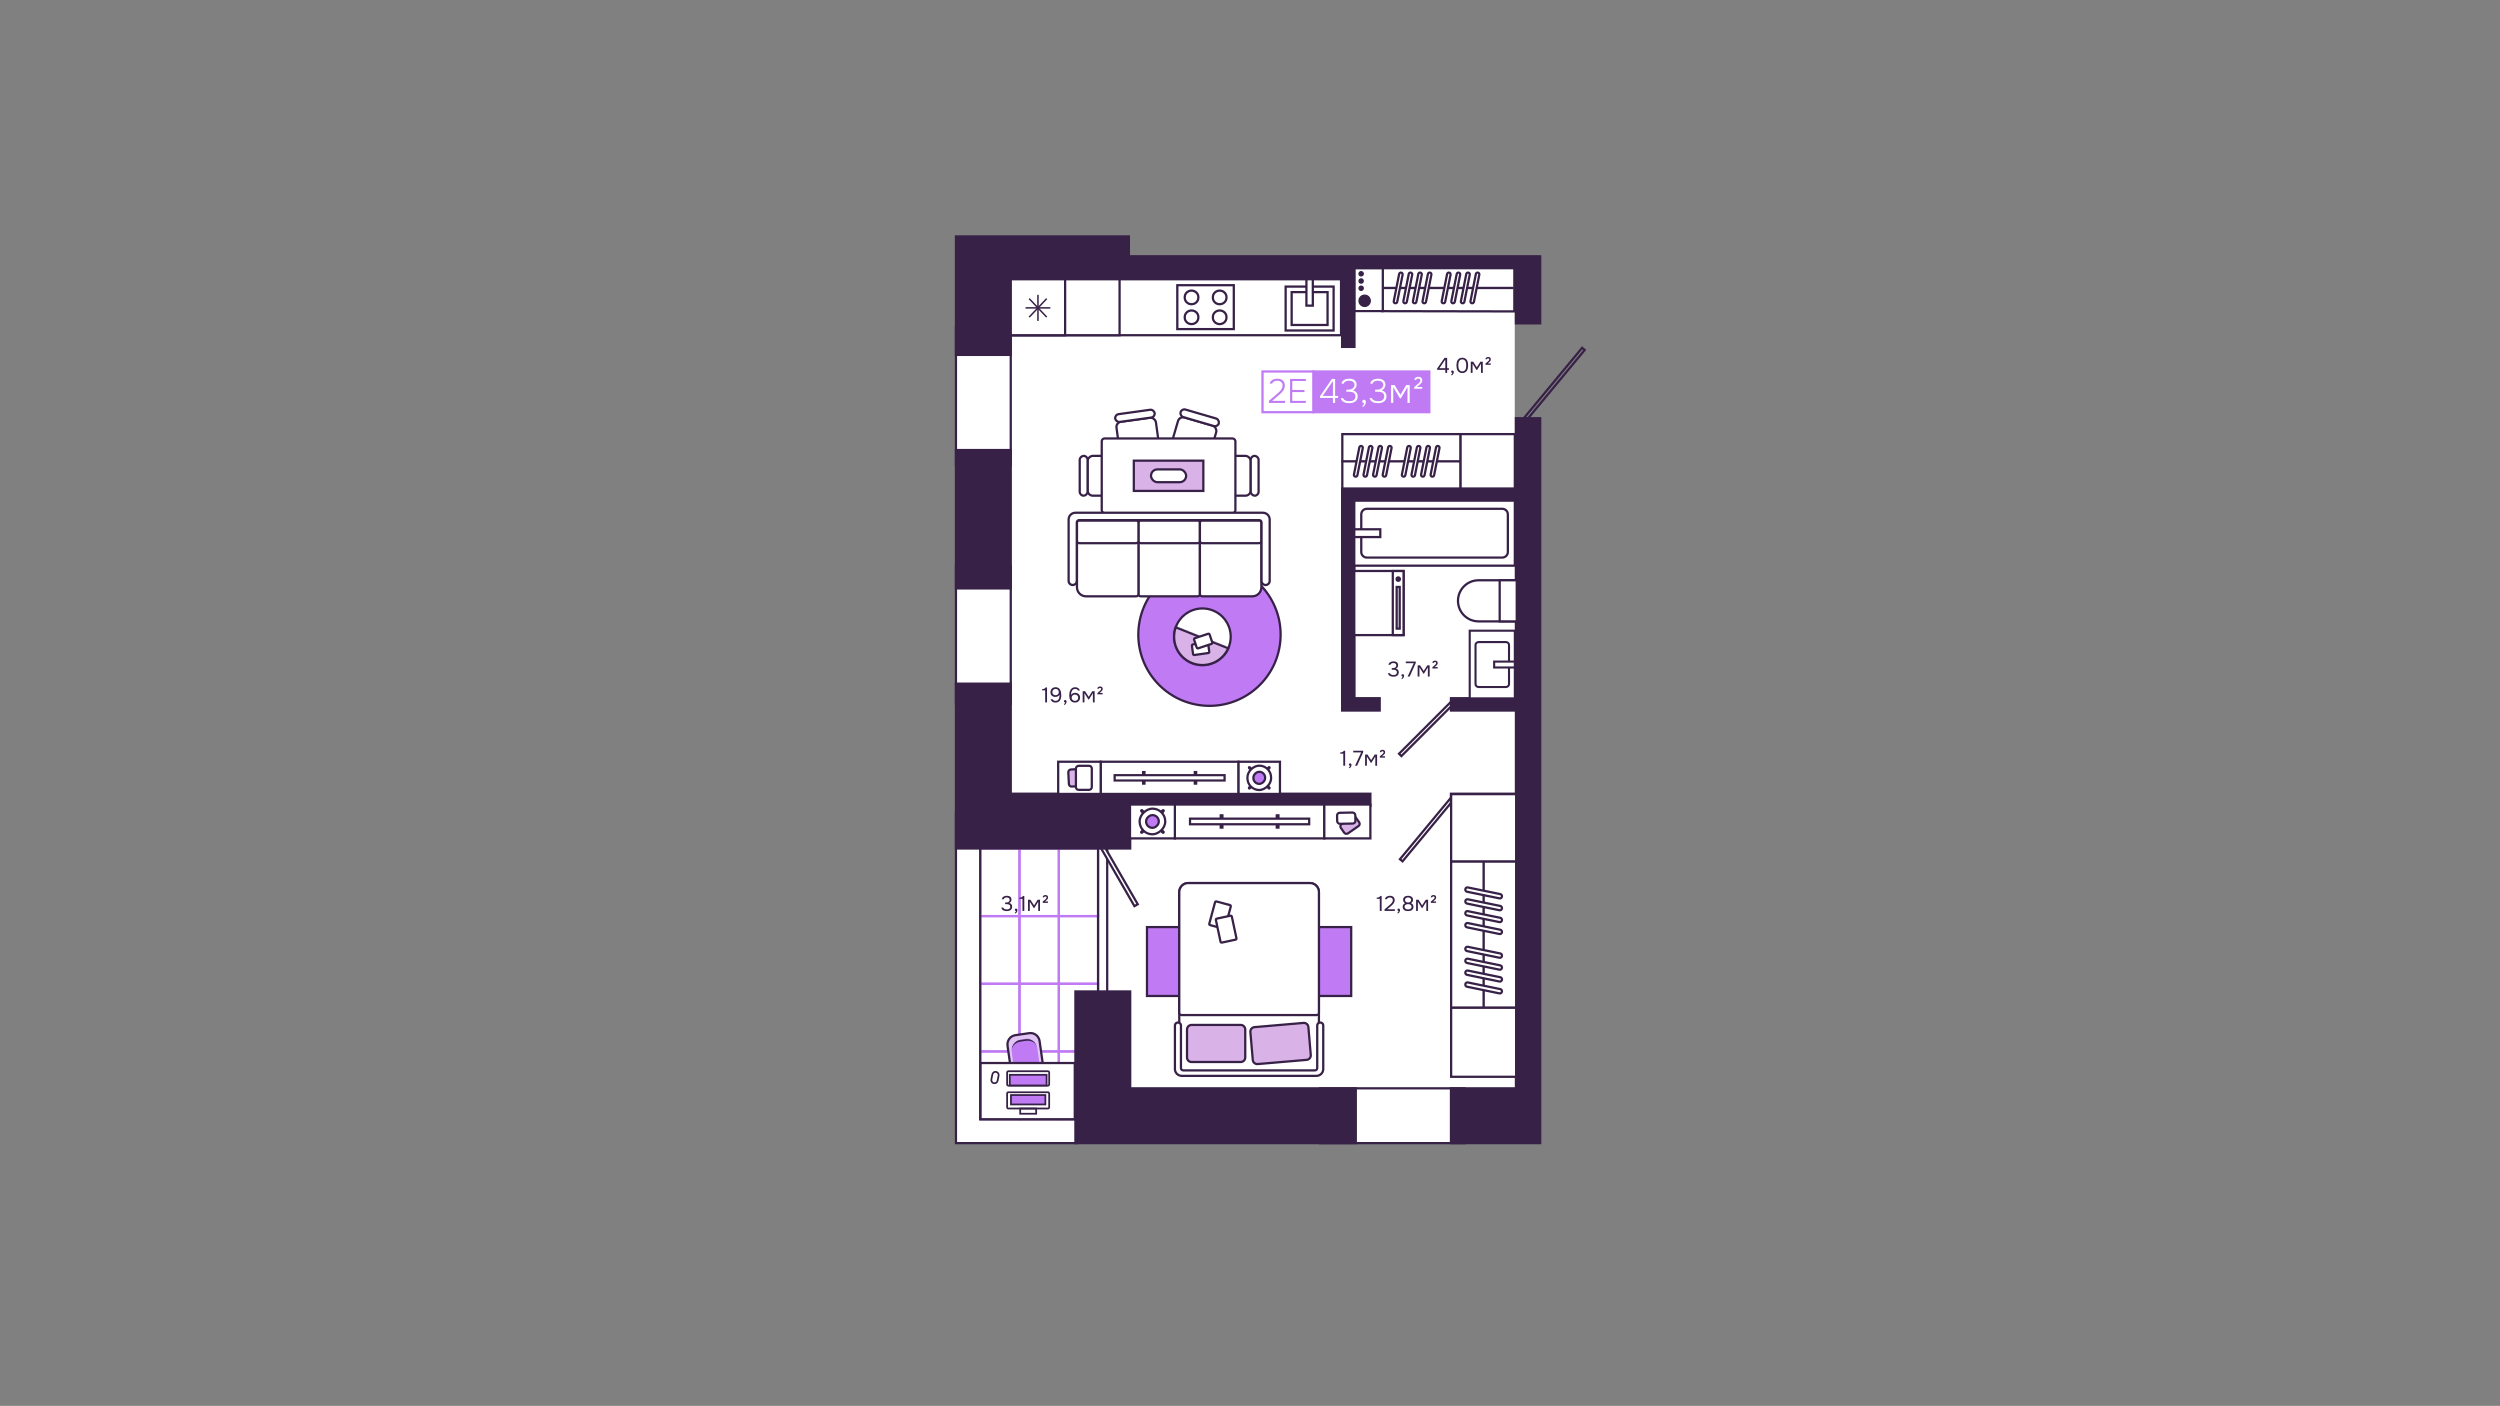 <svg width="3841" height="2160" viewBox="0 0 3841 2160" fill="none" xmlns="http://www.w3.org/2000/svg">
<rect x="0" y="0" width="3841" height="2160" fill="#808080" stroke="none"/>
<g clip-path="url(#clip0_215_65006)">
<path d="M2277.8 1755.14H2328.52L2327.26 761.459V744.098V655.425V419.642L1468.16 417.894V1254.44V1260.94L1468.16 1756.93L2277.8 1755.14Z" fill="white"/>
<rect x="1626.85" y="1511.46" width="60.277" height="103.956" stroke="#BF7AF4" stroke-width="3.466"/>
<rect x="1566.43" y="1511.46" width="60.277" height="103.956" stroke="#BF7AF4" stroke-width="3.466"/>
<rect x="1506" y="1511.46" width="60.277" height="103.956" stroke="#BF7AF4" stroke-width="3.466"/>
<rect x="1626.85" y="1303.54" width="60.277" height="103.956" stroke="#BF7AF4" stroke-width="3.466"/>
<rect x="1566.43" y="1303.54" width="60.277" height="103.956" stroke="#BF7AF4" stroke-width="3.466"/>
<rect x="1506" y="1303.54" width="60.277" height="103.956" stroke="#BF7AF4" stroke-width="3.466"/>
<rect x="1626.85" y="1615.41" width="60.277" height="103.956" stroke="#BF7AF4" stroke-width="3.466"/>
<rect x="1566.43" y="1615.41" width="60.277" height="103.956" stroke="#BF7AF4" stroke-width="3.466"/>
<rect x="1506" y="1615.41" width="60.277" height="103.956" stroke="#BF7AF4" stroke-width="3.466"/>
<rect x="1626.85" y="1407.5" width="60.277" height="103.956" stroke="#BF7AF4" stroke-width="3.466"/>
<rect x="1566.43" y="1407.5" width="60.277" height="103.956" stroke="#BF7AF4" stroke-width="3.466"/>
<rect x="1506" y="1407.5" width="60.277" height="103.956" stroke="#BF7AF4" stroke-width="3.466"/>
<path d="M2230.19 1077.31L2149.46 1158.04L2153.1 1161.68L2233.83 1080.95L2230.19 1077.31Z" stroke="#372147" stroke-width="3.466"/>
<path d="M2154.86 1323.36L2232.92 1229.19L2228.95 1225.9L2150.89 1320.08L2154.86 1323.36Z" stroke="#372147" stroke-width="3.466"/>
<path d="M2346.3 644.415L2434.77 537.681L2430.8 534.393L2342.33 641.128L2346.3 644.415Z" stroke="#372147" stroke-width="3.466"/>
<rect x="1701.09" y="1535.69" width="14.047" height="234.069" transform="rotate(180 1701.09 1535.69)" stroke="#372147" stroke-width="3.466"/>
<rect x="1748.04" y="1389.3" width="5.846" height="106.326" transform="rotate(150 1748.04 1389.3)" fill="white" stroke="#372147" stroke-width="3.466"/>
<rect x="2028.1" y="1672.11" width="222.017" height="84.199" stroke="#372147" stroke-width="3.466"/>
<rect x="1468.73" y="869.873" width="84.199" height="211.563" stroke="#372147" stroke-width="3.466"/>
<rect x="1468.73" y="503" width="84.199" height="211.563" stroke="#372147" stroke-width="3.466"/>
<path fill-rule="evenodd" clip-rule="evenodd" d="M1467 361.496H1467H1554.67H1736.14V392.013H2003.79H2082.71H2366.11V392.164H2368.07V498.543H2327.35V430.79H2082.71V441.235V449.155V534.73H2060.28V449.155H1720.38V449.155H1554.67V547.01H1467V361.496ZM1554.67 689.697H1467V905.778H1554.67V689.697ZM1554.67 1048.63H1467V1305.37H1554.67V1305.37H1738.19V1240.16L2107.2 1240.16V1217.73H1738.19V1217.71H1554.67V1048.63ZM2327.35 771.252H2082.74V1070.98H2121.49V1093.4H2082.74H2060.32H2060.32V748.827H2060.32V748.826H2327.35V640.82H2368.07V1670.38V1758.02V1758.04H2227.53V1670.38H2327.35V1240.16H2227.48V1217.73H2327.35V1093.4H2227.48V1070.98H2327.35V771.252ZM2084.78 1670.38H1738.18L1738.18 1521.53H1650.52L1650.52 1670.38V1743.89V1758.04H2084.78V1670.38Z" fill="#372147"/>
<path d="M1507.78 1719.6H1653.81L1653.81 1756.31H1468.73L1468.73 1248.57H1506.04V1717.87V1719.6H1507.78Z" stroke="#372147" stroke-width="3.466"/>
<path d="M2258.06 969.001H2327.38V1072.98H2258.06V969.001Z" fill="white" stroke="#372147" stroke-width="3.241"/>
<path d="M2271.77 986.463H2313.67C2316.31 986.463 2318.45 988.487 2318.45 990.985V1051.02C2318.45 1053.52 2316.31 1055.54 2313.67 1055.54H2271.77C2269.13 1055.54 2266.99 1053.52 2266.99 1051.02V990.985C2266.99 988.487 2269.13 986.463 2271.77 986.463Z" fill="white" stroke="#372147" stroke-width="3.241"/>
<path d="M2295.63 1016.46H2327.38V1025.53H2295.63V1016.46Z" fill="white" stroke="#372147" stroke-width="3.241"/>
<path d="M2327.38 769.206H2080.69V869.104H2327.38V769.206Z" fill="white" stroke="#372147" stroke-width="3.478"/>
<path d="M2308.01 781.708H2100.1C2095.31 781.708 2091.44 785.543 2091.44 790.274V848.081C2091.44 852.812 2095.31 856.648 2100.1 856.648H2308.01C2312.8 856.648 2316.67 852.812 2316.67 848.081V790.274C2316.67 785.543 2312.8 781.708 2308.01 781.708Z" fill="white" stroke="#372147" stroke-width="3.478"/>
<path d="M2120.68 813.198H2080.69V825.138H2120.68V813.198Z" fill="white" stroke="#372147" stroke-width="3.478"/>
<path d="M2271.65 891.531L2330.29 891.531L2330.29 954.7L2271.65 954.7C2254.2 954.7 2240.06 940.544 2240.06 923.104C2240.06 905.664 2254.2 891.531 2271.65 891.531Z" fill="white" stroke="#372147" stroke-width="3.47"/>
<path d="M2304.11 954.7L2304.11 891.531L2330.34 891.531L2330.34 954.7L2304.11 954.7Z" fill="white" stroke="#372147" stroke-width="3.47"/>
<path d="M2080.69 975.771L2156.45 975.771L2156.45 877.257L2080.69 877.257L2080.69 975.771Z" fill="white" stroke="#372147" stroke-width="3.478"/>
<path d="M2156.45 975.743L2156.45 877.315L2139.89 877.315L2139.89 975.743L2156.45 975.743Z" fill="white" stroke="#372147" stroke-width="3.478"/>
<path d="M2150.49 965.803L2150.49 901.807L2145.86 901.807L2145.86 965.803L2150.49 965.803Z" fill="white" stroke="#372147" stroke-width="3.478"/>
<circle cx="2148.25" cy="889.728" r="4.331" fill="#372147"/>
<path d="M1552.95 429.048L1552.95 515.04L2060.37 515.04L2060.37 429.048L1552.95 429.048Z" fill="white" stroke="#372147" stroke-width="3.478"/>
<path d="M1552.95 429.048L1552.95 515.04L1720.12 515.04L1720.12 429.048L1552.95 429.048Z" fill="white" stroke="#372147" stroke-width="3.478"/>
<path d="M2048.95 507.758L2048.95 440.318L1975.26 440.318L1975.26 507.758L2048.95 507.758Z" fill="white" stroke="#372147" stroke-width="3.478"/>
<path d="M2039.66 499.292L2039.66 448.819L1984.5 448.819L1984.5 499.292L2039.66 499.292Z" fill="white" stroke="#372147" stroke-width="3.478"/>
<path d="M2017.01 469.564L2017.01 429.016L2007.18 429.016L2007.18 469.564L2017.01 469.564Z" fill="white" stroke="#372147" stroke-width="3.478"/>
<path d="M1895.6 438.19L1895.6 505.629L1808.81 505.629L1808.81 438.19L1895.6 438.19Z" fill="white" stroke="#372147" stroke-width="3.478"/>
<path d="M1841.14 456.479L1841.14 457.41C1841.14 462.931 1836.46 467.407 1830.68 467.407C1824.91 467.407 1820.23 462.931 1820.23 457.41L1820.23 456.479C1820.23 450.958 1824.91 446.482 1830.68 446.482C1836.46 446.482 1841.14 450.958 1841.14 456.479Z" fill="white" stroke="#372147" stroke-width="3.478"/>
<path d="M1841.14 487.018L1841.14 487.949C1841.14 493.47 1836.46 497.946 1830.68 497.946C1824.91 497.946 1820.23 493.47 1820.23 487.949L1820.23 487.018C1820.23 481.497 1824.91 477.021 1830.68 477.021C1836.46 477.021 1841.14 481.497 1841.14 487.018Z" fill="white" stroke="#372147" stroke-width="3.478"/>
<path d="M1884.36 456.479L1884.36 457.41C1884.36 462.931 1879.68 467.407 1873.9 467.407C1868.13 467.407 1863.45 462.931 1863.45 457.41L1863.45 456.479C1863.45 450.958 1868.13 446.482 1873.9 446.482C1879.68 446.482 1884.36 450.958 1884.36 456.479Z" fill="white" stroke="#372147" stroke-width="3.478"/>
<path d="M1884.36 487.018L1884.36 487.949C1884.36 493.47 1879.68 497.946 1873.9 497.946C1868.13 497.946 1863.45 493.47 1863.45 487.949L1863.45 487.018C1863.45 481.497 1868.13 477.021 1873.9 477.021C1879.68 477.021 1884.36 481.497 1884.36 487.018Z" fill="white" stroke="#372147" stroke-width="3.478"/>
<path d="M1636.46 429.047L1552.95 429.047L1552.95 515.04L1636.46 515.04L1636.46 429.047Z" fill="white" stroke="#372147" stroke-width="3.478"/>
<path d="M1594.71 452.96L1594.71 473.021M1594.71 473.021L1594.71 493.082M1594.71 473.021L1613.75 473.021L1575.67 473.021" stroke="#372147" stroke-width="2.313"/>
<path d="M1581.24 458.846L1594.7 473.031M1594.7 473.031L1608.16 487.219M1594.7 473.031L1608.16 458.846L1581.24 487.219" stroke="#372147" stroke-width="2.313"/>
<path d="M2243.67 666.974V750.562H2327.38V666.974H2243.67Z" fill="white" stroke="#372147" stroke-width="3.478"/>
<path d="M2062.34 666.974V750.562H2243.67V666.974H2062.34Z" fill="white" stroke="#372147" stroke-width="3.478"/>
<path d="M2062.81 708.729V708.829H2241.85V708.729H2062.81Z" fill="white" stroke="#372147" stroke-width="3.478"/>
<path d="M2088.47 687.351L2080.18 729.169C2079.9 730.608 2080.85 732.001 2082.32 732.281C2083.79 732.561 2085.21 731.621 2085.5 730.182L2093.79 688.364C2094.07 686.925 2093.11 685.531 2091.65 685.252C2090.18 684.972 2088.76 685.912 2088.47 687.351Z" fill="white" stroke="#372147" stroke-width="3.478"/>
<path d="M2103.21 687.351L2094.92 729.169C2094.64 730.608 2095.59 732.001 2097.06 732.281C2098.53 732.561 2099.95 731.621 2100.24 730.182L2108.53 688.364C2108.81 686.925 2107.86 685.531 2106.39 685.252C2104.92 684.972 2103.5 685.912 2103.21 687.351Z" fill="white" stroke="#372147" stroke-width="3.478"/>
<path d="M2117.92 687.351L2109.63 729.169C2109.34 730.608 2110.3 732.001 2111.77 732.281C2113.24 732.561 2114.66 731.621 2114.94 730.182L2123.23 688.364C2123.52 686.925 2122.56 685.531 2121.09 685.252C2119.62 684.972 2118.2 685.912 2117.92 687.351Z" fill="white" stroke="#372147" stroke-width="3.478"/>
<path d="M2132.7 687.351L2124.4 729.169C2124.12 730.608 2125.08 732.001 2126.54 732.281C2128.01 732.561 2129.43 731.621 2129.72 730.182L2138.01 688.364C2138.3 686.925 2137.34 685.531 2135.87 685.252C2134.4 684.972 2132.98 685.912 2132.7 687.351Z" fill="white" stroke="#372147" stroke-width="3.478"/>
<path d="M2162.14 687.351L2153.85 729.169C2153.57 730.608 2154.53 732.001 2155.99 732.281C2157.46 732.561 2158.88 731.621 2159.17 730.182L2167.46 688.364C2167.75 686.925 2166.79 685.531 2165.32 685.252C2163.85 684.972 2162.43 685.912 2162.14 687.351Z" fill="white" stroke="#372147" stroke-width="3.478"/>
<path d="M2176.93 687.351L2168.63 729.169C2168.35 730.608 2169.31 732.001 2170.78 732.281C2172.24 732.561 2173.66 731.621 2173.95 730.182L2182.24 688.364C2182.53 686.925 2181.57 685.531 2180.1 685.252C2178.63 684.972 2177.21 685.912 2176.93 687.351Z" fill="white" stroke="#372147" stroke-width="3.478"/>
<path d="M2191.63 687.351L2183.34 729.169C2183.05 730.608 2184.01 732.001 2185.48 732.281C2186.95 732.561 2188.37 731.621 2188.65 730.182L2196.95 688.364C2197.23 686.925 2196.27 685.531 2194.81 685.252C2193.34 684.972 2191.92 685.912 2191.63 687.351Z" fill="white" stroke="#372147" stroke-width="3.478"/>
<path d="M2206.33 687.351L2198.04 729.169C2197.75 730.608 2198.71 732.001 2200.18 732.281C2201.65 732.561 2203.07 731.621 2203.36 730.182L2211.65 688.364C2211.93 686.925 2210.97 685.531 2209.51 685.252C2208.04 684.972 2206.62 685.912 2206.33 687.351Z" fill="white" stroke="#372147" stroke-width="3.478"/>
<rect x="2034.67" y="1236.07" width="52.068" height="229.601" transform="rotate(90 2034.67 1236.07)" fill="white" stroke="#372147" stroke-width="3.466"/>
<rect x="2105.45" y="1236.07" width="52.068" height="70.775" transform="rotate(90 2105.45 1236.07)" fill="white" stroke="#372147" stroke-width="3.466"/>
<rect x="1805.07" y="1236.07" width="52.068" height="68.926" transform="rotate(90 1805.07 1236.07)" fill="white" stroke="#372147" stroke-width="3.466"/>
<rect x="1965.93" y="1250.96" width="22.295" height="6.025" transform="rotate(90 1965.93 1250.96)" fill="#372147"/>
<rect x="1879.84" y="1250.96" width="22.295" height="6.025" transform="rotate(90 1879.84 1250.96)" fill="#372147"/>
<rect x="2011.4" y="1257.79" width="8.636" height="183.056" transform="rotate(90 2011.4 1257.79)" fill="white" stroke="#372147" stroke-width="3.466"/>
<rect width="51.805" height="5.295" rx="2.648" transform="matrix(0.706 0.708 -0.706 0.708 1754.19 1241.9)" fill="#372147"/>
<rect width="51.805" height="5.295" rx="2.648" transform="matrix(-0.706 0.708 -0.706 -0.708 1790.77 1245.64)" fill="#372147"/>
<rect x="1790.29" y="1242.37" width="39.469" height="39.373" rx="19.687" transform="rotate(90 1790.29 1242.37)" fill="white" stroke="#372147" stroke-width="3.466"/>
<rect x="1780.38" y="1252.31" width="19.592" height="19.544" rx="9.772" transform="rotate(90 1780.38 1252.31)" fill="#BF7AF4" stroke="#372147" stroke-width="3.466"/>
<rect x="2090.58" y="1266.79" width="27.993" height="17.23" rx="4.077" transform="rotate(145.17 2090.58 1266.79)" fill="#D9B2E7" stroke="#372147" stroke-width="3.466"/>
<rect x="2082.51" y="1265.21" width="27.993" height="16.911" rx="4.077" transform="rotate(178.856 2082.51 1265.21)" fill="white" stroke="#372147" stroke-width="3.466"/>
<path d="M2075.98 1530.21L2075.98 1424.36L1762.22 1424.36L1762.22 1530.21L2075.98 1530.21Z" fill="#BF7AF4" stroke="#372147" stroke-width="3.478"/>
<path d="M2012.48 1356.71C2020.16 1356.71 2026.4 1362.94 2026.4 1370.63L2026.4 1644.5C2026.4 1646.42 2024.83 1647.98 2022.91 1647.98L1815.29 1647.98C1813.37 1647.98 1811.82 1646.42 1811.82 1644.5L1811.82 1370.62C1811.82 1362.94 1818.04 1356.71 1825.72 1356.71L2012.48 1356.71Z" fill="white" stroke="#372147" stroke-width="3.478"/>
<path d="M2012.48 1356.71C2020.16 1356.71 2026.4 1362.94 2026.4 1370.63L2026.4 1556.07C2026.4 1557.99 2024.83 1559.55 2022.91 1559.55L1815.29 1559.55C1813.37 1559.55 1811.82 1557.99 1811.82 1556.07L1811.82 1370.62C1811.82 1362.94 1818.04 1356.71 1825.72 1356.71L2012.48 1356.71Z" fill="white" stroke="#372147" stroke-width="3.478"/>
<path d="M1913.18 1624.73L1913.18 1581.67C1913.18 1577.83 1910.06 1574.72 1906.22 1574.72L1830.68 1574.72C1826.84 1574.72 1823.73 1577.83 1823.73 1581.67L1823.73 1624.73C1823.73 1628.57 1826.84 1631.69 1830.68 1631.69L1906.22 1631.69C1910.06 1631.69 1913.18 1628.57 1913.18 1624.73Z" fill="#D9B2E7" stroke="#372147" stroke-width="3.478"/>
<path d="M2013.88 1620.86L2010.2 1577.96C2009.88 1574.13 2006.51 1571.3 2002.68 1571.62L1927.42 1578.08C1923.59 1578.41 1920.75 1581.78 1921.08 1585.61L1924.76 1628.51C1925.09 1632.33 1928.46 1635.17 1932.29 1634.84L2007.55 1628.38C2011.38 1628.06 2014.21 1624.69 2013.88 1620.86Z" fill="#D9B2E7" stroke="#372147" stroke-width="3.478"/>
<path fill-rule="evenodd" clip-rule="evenodd" d="M2022.59 1652.93C2028.37 1652.93 2033.04 1648.25 2033.04 1642.49L2033.04 1575.65C2033.04 1573.1 2030.96 1571.03 2028.42 1571.03C2025.87 1571.03 2023.79 1573.1 2023.79 1575.65L2023.79 1641.04C2023.79 1642.96 2022.24 1644.52 2020.32 1644.52L1817.88 1644.52C1815.96 1644.52 1814.41 1642.96 1814.41 1641.04L1814.41 1575.65C1814.41 1573.1 1812.33 1571.03 1809.79 1571.03C1807.24 1571.03 1805.16 1573.1 1805.16 1575.65L1805.16 1642.49C1805.16 1648.25 1809.83 1652.93 1815.59 1652.93L2022.59 1652.93Z" fill="white"/>
<path d="M2031.28 1575.65L2031.28 1642.49L2034.77 1642.49L2034.77 1575.65L2031.28 1575.65ZM2022.05 1575.65L2022.05 1641.04L2025.52 1641.04L2025.52 1575.65L2022.05 1575.65ZM2022.05 1641.04C2022.05 1642 2021.27 1642.78 2020.32 1642.78L2020.32 1646.26C2023.19 1646.26 2025.52 1643.92 2025.52 1641.04L2022.05 1641.04ZM2020.32 1642.78L1817.88 1642.78L1817.88 1646.26L2020.32 1646.26L2020.32 1642.78ZM1817.88 1642.78C1816.93 1642.78 1816.15 1642 1816.15 1641.04L1812.68 1641.04C1812.68 1643.92 1815.01 1646.26 1817.88 1646.26L1817.88 1642.78ZM1816.15 1641.04L1816.15 1575.65L1812.68 1575.65L1812.68 1641.04L1816.15 1641.04ZM1806.89 1642.49L1806.89 1575.65L1803.42 1575.65L1803.42 1642.49L1806.89 1642.49ZM2022.58 1651.19L1815.59 1651.19L1815.59 1654.67L2022.58 1654.67L2022.58 1651.19ZM1803.42 1642.49C1803.42 1649.22 1808.88 1654.67 1815.59 1654.67L1815.59 1651.19C1810.8 1651.19 1806.89 1647.29 1806.89 1642.49L1803.42 1642.49ZM1809.78 1569.29C1806.27 1569.29 1803.42 1572.14 1803.42 1575.65L1806.89 1575.65C1806.89 1574.06 1808.19 1572.77 1809.78 1572.77L1809.78 1569.29ZM1816.15 1575.65C1816.15 1572.14 1813.3 1569.29 1809.78 1569.29L1809.78 1572.77C1811.38 1572.77 1812.68 1574.06 1812.68 1575.65L1816.15 1575.65ZM2028.41 1569.29C2024.9 1569.29 2022.05 1572.14 2022.05 1575.65L2025.52 1575.65C2025.52 1574.06 2026.82 1572.77 2028.41 1572.77L2028.41 1569.29ZM2031.28 1642.49C2031.28 1647.29 2027.4 1651.19 2022.58 1651.19L2022.58 1654.67C2029.32 1654.67 2034.77 1649.22 2034.77 1642.49L2031.28 1642.49ZM2034.77 1575.65C2034.77 1572.14 2031.93 1569.29 2028.41 1569.29L2028.41 1572.77C2030.01 1572.77 2031.28 1574.06 2031.28 1575.65L2034.77 1575.65Z" fill="#372147"/>
<path d="M1866.79 1386.24L1857.96 1419.2C1857.71 1420.13 1858.26 1421.09 1859.19 1421.33L1880.01 1426.91C1880.93 1427.16 1881.89 1426.61 1882.14 1425.68L1890.97 1392.72C1891.22 1391.79 1890.67 1390.84 1889.74 1390.59L1868.92 1385.01C1868 1384.76 1867.04 1385.31 1866.79 1386.24Z" fill="white" stroke="#372147" stroke-width="3.478"/>
<path d="M1868.09 1413.45L1875.21 1446.83C1875.41 1447.77 1876.34 1448.37 1877.28 1448.17L1898.35 1443.67C1899.29 1443.47 1899.89 1442.55 1899.69 1441.61L1892.57 1408.23C1892.37 1407.29 1891.44 1406.69 1890.5 1406.89L1869.43 1411.39C1868.49 1411.59 1867.89 1412.51 1868.09 1413.45Z" fill="white" stroke="#372147" stroke-width="3.478"/>
<path d="M2229.52 1323.79L2329.42 1323.79L2329.42 1220.12L2229.52 1220.12L2229.52 1323.79Z" fill="white" stroke="#372147" stroke-width="3.478"/>
<path d="M2229.52 1548.35L2329.42 1548.35L2329.42 1323.78L2229.52 1323.78L2229.52 1548.35Z" fill="white" stroke="#372147" stroke-width="3.478"/>
<path d="M2279.42 1547.77L2279.54 1547.77L2279.54 1326.04L2279.42 1326.04L2279.42 1547.77Z" fill="white" stroke="#372147" stroke-width="3.478"/>
<path d="M2253.87 1515.99L2303.85 1526.26C2305.57 1526.62 2307.23 1525.43 2307.57 1523.61C2307.9 1521.79 2306.78 1520.03 2305.06 1519.68L2255.08 1509.41C2253.36 1509.06 2251.69 1510.24 2251.36 1512.06C2251.03 1513.88 2252.15 1515.64 2253.87 1515.99Z" fill="white" stroke="#372147" stroke-width="3.478"/>
<path d="M2253.87 1497.74L2303.85 1508.01C2305.57 1508.36 2307.23 1507.17 2307.57 1505.35C2307.9 1503.54 2306.78 1501.78 2305.06 1501.42L2255.08 1491.15C2253.36 1490.8 2251.69 1491.99 2251.36 1493.81C2251.03 1495.62 2252.15 1497.38 2253.87 1497.74Z" fill="white" stroke="#372147" stroke-width="3.478"/>
<path d="M2253.87 1479.52L2303.85 1489.79C2305.57 1490.15 2307.23 1488.96 2307.57 1487.14C2307.9 1485.32 2306.78 1483.56 2305.06 1483.21L2255.08 1472.94C2253.36 1472.59 2251.69 1473.77 2251.36 1475.59C2251.03 1477.41 2252.15 1479.17 2253.87 1479.52Z" fill="white" stroke="#372147" stroke-width="3.478"/>
<path d="M2253.87 1461.22L2303.85 1471.49C2305.57 1471.85 2307.23 1470.66 2307.57 1468.84C2307.9 1467.02 2306.78 1465.26 2305.06 1464.91L2255.08 1454.64C2253.36 1454.29 2251.69 1455.47 2251.36 1457.29C2251.03 1459.11 2252.15 1460.87 2253.87 1461.22Z" fill="white" stroke="#372147" stroke-width="3.478"/>
<path d="M2253.87 1424.75L2303.85 1435.02C2305.57 1435.38 2307.23 1434.19 2307.57 1432.37C2307.9 1430.55 2306.78 1428.79 2305.06 1428.44L2255.08 1418.17C2253.36 1417.82 2251.69 1419 2251.36 1420.82C2251.03 1422.64 2252.15 1424.4 2253.87 1424.75Z" fill="white" stroke="#372147" stroke-width="3.478"/>
<path d="M2253.87 1406.45L2303.85 1416.72C2305.57 1417.07 2307.23 1415.88 2307.57 1414.07C2307.9 1412.25 2306.78 1410.49 2305.06 1410.13L2255.08 1399.87C2253.36 1399.51 2251.69 1400.7 2251.36 1402.52C2251.03 1404.34 2252.15 1406.1 2253.87 1406.45Z" fill="white" stroke="#372147" stroke-width="3.478"/>
<path d="M2253.87 1388.23L2303.85 1398.5C2305.57 1398.86 2307.23 1397.67 2307.57 1395.85C2307.9 1394.03 2306.78 1392.27 2305.06 1391.92L2255.08 1381.65C2253.36 1381.3 2251.69 1382.49 2251.36 1384.3C2251.03 1386.12 2252.15 1387.88 2253.87 1388.23Z" fill="white" stroke="#372147" stroke-width="3.478"/>
<path d="M2253.87 1370.03L2303.85 1380.29C2305.57 1380.65 2307.23 1379.46 2307.57 1377.64C2307.9 1375.82 2306.78 1374.06 2305.06 1373.71L2255.08 1363.44C2253.36 1363.09 2251.69 1364.28 2251.36 1366.09C2251.03 1367.91 2252.15 1369.67 2253.87 1370.03Z" fill="white" stroke="#372147" stroke-width="3.478"/>
<path d="M2229.52 1654.37L2329.41 1654.37L2329.41 1548.35L2229.52 1548.35L2229.52 1654.37Z" fill="white" stroke="#372147" stroke-width="3.478"/>
<path d="M1597.22 1599.49L1602.75 1638.49L1553.5 1645.73L1547.97 1606.73C1546.86 1598.89 1552.2 1591.61 1559.91 1590.47L1581.25 1587.34C1588.96 1586.2 1596.11 1591.65 1597.22 1599.49Z" fill="#E0C4F6" stroke="#372147" stroke-width="3.47"/>
<path d="M1575.83 1596.54C1584.43 1595.28 1592.41 1601.35 1593.65 1610.12L1597.48 1637.08L1558.14 1642.86L1554.32 1615.9C1553.08 1607.14 1559.05 1599.01 1567.65 1597.74L1575.83 1596.54Z" fill="#BF7AF4"/>
<mask id="mask0_215_65006" style="mask-type:luminance" maskUnits="userSpaceOnUse" x="1554" y="1596" width="44" height="47">
<path d="M1575.83 1596.55C1584.43 1595.28 1592.42 1601.36 1593.66 1610.12L1597.48 1637.08L1558.14 1642.86L1554.32 1615.9C1553.08 1607.14 1559.05 1599.01 1567.65 1597.75L1575.83 1596.55Z" fill="white"/>
</mask>
<g mask="url(#mask0_215_65006)">
<path d="M1554.32 1615.9C1552.87 1605.7 1559.82 1596.24 1569.84 1594.77L1572.9 1594.32C1582.92 1592.85 1592.21 1599.92 1593.66 1610.12C1592.62 1602.8 1584.8 1597.88 1576.2 1599.15L1568.02 1600.35C1559.41 1601.61 1553.28 1608.58 1554.32 1615.9Z" fill="#372147"/>
</g>
<path d="M1651.27 1633.24L1651.27 1719.61L1506.52 1719.61L1506.52 1633.24L1651.27 1633.24Z" fill="white" stroke="#372147" stroke-width="3.466"/>
<path d="M1611.96 1647.75L1611.96 1666.1C1611.96 1667.15 1611.13 1668 1610.11 1668L1549.19 1668C1548.17 1668 1547.34 1667.15 1547.34 1666.1L1547.34 1647.75C1547.34 1646.71 1548.17 1645.86 1549.19 1645.86L1610.11 1645.86C1611.13 1645.86 1611.96 1646.71 1611.96 1647.75Z" stroke="#372147" stroke-width="2.727"/>
<path d="M1591.96 1703.18L1567.43 1703.18L1567.43 1711.16L1591.96 1711.16L1591.96 1703.18Z" fill="white" stroke="#372147" stroke-width="2.727"/>
<path d="M1534.25 1652.72C1534.79 1650.03 1533.08 1647.4 1530.44 1646.86C1527.8 1646.31 1525.23 1648.04 1524.69 1650.73L1523.15 1658.39C1522.62 1661.08 1524.32 1663.7 1526.96 1664.25C1529.6 1664.8 1532.17 1663.06 1532.71 1660.38L1534.25 1652.72Z" fill="white" stroke="#372147" stroke-width="2.727"/>
<path d="M1611.96 1701.23L1611.96 1680.04C1611.96 1678.99 1611.13 1678.15 1610.11 1678.15L1549.19 1678.15C1548.17 1678.15 1547.34 1678.99 1547.34 1680.04L1547.34 1701.23C1547.34 1702.28 1548.17 1703.12 1549.19 1703.12L1610.11 1703.12C1611.13 1703.12 1611.96 1702.28 1611.96 1701.23Z" stroke="#372147" stroke-width="2.727"/>
<path d="M1606.11 1696.86L1606.11 1682.43L1553.25 1682.43L1553.25 1696.86L1606.11 1696.86Z" fill="#BF7AF4" stroke="#372147" stroke-width="2.727"/>
<path d="M1607.96 1667.7L1607.96 1651.35L1551.4 1651.35L1551.4 1667.7L1607.96 1667.7Z" fill="#BF7AF4" stroke="#372147" stroke-width="2.727"/>
<path d="M2123.53 412.045V478.058L2326.63 478.449V412.045H2123.53Z" fill="white" stroke="#372147" stroke-width="3.478"/>
<path d="M2124.01 442.338V442.438L2325.32 442.438L2303.04 442.338H2124.01Z" fill="white" stroke="#372147" stroke-width="3.478"/>
<path d="M2149.66 420.961L2141.37 462.779C2141.08 464.218 2142.04 465.612 2143.51 465.891C2144.98 466.171 2146.4 465.231 2146.69 463.792L2154.98 421.974C2155.26 420.535 2154.3 419.142 2152.84 418.862C2151.37 418.582 2149.95 419.522 2149.66 420.961Z" fill="white" stroke="#372147" stroke-width="3.478"/>
<path d="M2164.4 420.961L2156.11 462.779C2155.83 464.218 2156.78 465.612 2158.25 465.891C2159.72 466.171 2161.14 465.231 2161.43 463.792L2169.72 421.974C2170 420.535 2169.04 419.142 2167.58 418.862C2166.11 418.582 2164.69 419.522 2164.4 420.961Z" fill="white" stroke="#372147" stroke-width="3.478"/>
<path d="M2179.11 420.961L2170.82 462.779C2170.53 464.218 2171.49 465.612 2172.96 465.891C2174.42 466.171 2175.85 465.231 2176.13 463.792L2184.42 421.974C2184.71 420.535 2183.75 419.142 2182.28 418.862C2180.81 418.582 2179.39 419.522 2179.11 420.961Z" fill="white" stroke="#372147" stroke-width="3.478"/>
<path d="M2193.88 420.961L2185.59 462.779C2185.31 464.218 2186.27 465.612 2187.73 465.891C2189.2 466.171 2190.62 465.231 2190.91 463.792L2199.2 421.974C2199.49 420.535 2198.53 419.142 2197.06 418.862C2195.59 418.582 2194.17 419.522 2193.88 420.961Z" fill="white" stroke="#372147" stroke-width="3.478"/>
<path d="M2223.33 420.961L2215.04 462.779C2214.76 464.218 2215.72 465.612 2217.18 465.891C2218.65 466.171 2220.07 465.231 2220.36 463.792L2228.65 421.974C2228.93 420.535 2227.98 419.142 2226.51 418.862C2225.04 418.582 2223.62 419.522 2223.33 420.961Z" fill="white" stroke="#372147" stroke-width="3.478"/>
<path d="M2238.11 420.961L2229.82 462.779C2229.54 464.218 2230.5 465.612 2231.96 465.891C2233.43 466.171 2234.85 465.231 2235.14 463.792L2243.43 421.974C2243.72 420.535 2242.76 419.142 2241.29 418.862C2239.82 418.582 2238.4 419.522 2238.11 420.961Z" fill="white" stroke="#372147" stroke-width="3.478"/>
<path d="M2252.82 420.961L2244.53 462.779C2244.24 464.218 2245.2 465.612 2246.67 465.891C2248.14 466.171 2249.56 465.231 2249.84 463.792L2258.14 421.974C2258.42 420.535 2257.46 419.142 2255.99 418.862C2254.53 418.582 2253.11 419.522 2252.82 420.961Z" fill="white" stroke="#372147" stroke-width="3.478"/>
<path d="M2267.52 420.961L2259.23 462.779C2258.94 464.218 2259.9 465.612 2261.37 465.891C2262.84 466.171 2264.26 465.231 2264.55 463.792L2272.84 421.974C2273.12 420.535 2272.16 419.142 2270.7 418.862C2269.23 418.582 2267.81 419.522 2267.52 420.961Z" fill="white" stroke="#372147" stroke-width="3.478"/>
<rect x="1691.09" y="1219.76" width="49.398" height="211.841" transform="rotate(-90 1691.09 1219.76)" fill="white" stroke="#372147" stroke-width="3.466"/>
<rect x="1625.79" y="1219.76" width="49.398" height="65.3" transform="rotate(-90 1625.79 1219.76)" fill="white" stroke="#372147" stroke-width="3.466"/>
<rect width="26.229" height="18.882" rx="4.077" transform="matrix(-0.049 -0.999 0.999 -0.052 1642.44 1208.66)" fill="#D9B2E7" stroke="#372147" stroke-width="3.466"/>
<rect x="1653.05" y="1213.53" width="36.922" height="24.39" rx="4.077" transform="rotate(-90 1653.05 1213.53)" fill="white" stroke="#372147" stroke-width="3.466"/>
<rect x="1902.93" y="1219.76" width="49.398" height="63.595" transform="rotate(-90 1902.93 1219.76)" fill="white" stroke="#372147" stroke-width="3.466"/>
<rect x="1754.51" y="1205.64" width="21.152" height="5.559" transform="rotate(-90 1754.51 1205.64)" fill="#372147"/>
<rect x="1833.95" y="1205.64" width="21.152" height="5.559" transform="rotate(-90 1833.95 1205.64)" fill="#372147"/>
<rect x="1712.56" y="1199.16" width="8.193" height="168.897" transform="rotate(-90 1712.56 1199.16)" fill="white" stroke="#372147" stroke-width="3.466"/>
<rect width="48.479" height="4.955" rx="2.478" transform="matrix(-0.696 -0.718 0.696 -0.718 1949.88 1214.24)" fill="#372147"/>
<rect width="48.479" height="4.955" rx="2.478" transform="matrix(0.696 -0.718 0.696 0.718 1916.12 1210.68)" fill="#372147"/>
<rect x="1916.56" y="1213.79" width="37.445" height="36.328" rx="18.164" transform="rotate(-90 1916.56 1213.79)" fill="white" stroke="#372147" stroke-width="3.466"/>
<rect x="1925.71" y="1204.36" width="18.587" height="18.033" rx="9.016" transform="rotate(-90 1925.71 1204.36)" fill="#BF7AF4" stroke="#372147" stroke-width="3.466"/>
<path d="M1750.06 959.181C1758.87 899.449 1814.44 858.169 1874.17 866.981C1933.91 875.793 1975.18 931.359 1966.37 991.092C1957.56 1050.82 1902 1092.1 1842.26 1083.29C1782.53 1074.48 1741.25 1018.91 1750.06 959.181Z" fill="#BF7AF4" stroke="#372147" stroke-width="3.478"/>
<path d="M1847.4 1021.77C1823.39 1021.77 1803.92 1002.3 1803.92 978.294C1803.92 954.283 1823.39 934.819 1847.4 934.819C1871.41 934.819 1890.87 954.283 1890.87 978.294C1890.87 1002.3 1871.41 1021.77 1847.4 1021.77Z" fill="white" stroke="#372147" stroke-width="3.478"/>
<mask id="mask1_215_65006" style="mask-type:luminance" maskUnits="userSpaceOnUse" x="1802" y="961" width="88" height="63">
<path d="M1805.41 961.5C1800.96 972.633 1801.11 985.079 1805.83 996.103C1810.56 1007.12 1819.46 1015.82 1830.6 1020.27C1841.73 1024.73 1854.18 1024.58 1865.2 1019.85C1876.22 1015.13 1884.92 1006.22 1889.37 995.09L1847.39 978.295L1805.41 961.5Z" fill="white"/>
</mask>
<g mask="url(#mask1_215_65006)">
<path d="M1805.41 961.5C1800.96 972.633 1801.11 985.079 1805.83 996.103C1810.56 1007.12 1819.46 1015.82 1830.6 1020.27C1841.73 1024.73 1854.18 1024.58 1865.2 1019.85C1876.22 1015.13 1884.92 1006.22 1889.37 995.09L1847.39 978.295L1805.41 961.5Z" fill="#D9B2E7" stroke="#372147" stroke-width="6.956"/>
</g>
<path d="M1832.71 990.157L1854.14 987.102C1855.09 986.966 1855.97 987.627 1856.1 988.578L1857.92 1001.34C1858.06 1002.29 1857.4 1003.17 1856.45 1003.3L1835.02 1006.36C1834.07 1006.49 1833.19 1005.83 1833.05 1004.88L1831.24 992.125C1831.1 991.174 1831.76 990.293 1832.71 990.157Z" fill="white" stroke="#372147" stroke-width="3.478"/>
<path d="M1835.7 980.579L1856.22 973.701C1857.13 973.396 1858.11 973.887 1858.42 974.797L1862.51 987.017C1862.82 987.928 1862.33 988.913 1861.42 989.219L1840.9 996.096C1839.99 996.402 1839 995.911 1838.69 995L1834.6 982.78C1834.29 981.87 1834.78 980.884 1835.7 980.579Z" fill="white" stroke="#372147" stroke-width="3.478"/>
<rect width="61.153" height="59.73" rx="8.155" transform="matrix(4.37114e-08 -1 -1 -4.37114e-08 1921.63 761.563)" fill="white" stroke="#372147" stroke-width="3.466"/>
<rect width="61.153" height="12.059" rx="6.03" transform="matrix(4.37114e-08 -1 -1 -4.37114e-08 1933.69 761.563)" fill="white" stroke="#372147" stroke-width="3.466"/>
<rect x="1812.15" y="639.122" width="61.153" height="59.73" rx="8.155" transform="rotate(16.288 1812.15 639.122)" fill="white" stroke="#372147" stroke-width="3.466"/>
<rect x="1815.53" y="627.547" width="61.153" height="12.059" rx="6.03" transform="rotate(16.288 1815.53 627.547)" fill="white" stroke="#372147" stroke-width="3.466"/>
<rect x="1670.95" y="761.562" width="61.153" height="59.73" rx="8.155" transform="rotate(-90 1670.95 761.562)" fill="white" stroke="#372147" stroke-width="3.466"/>
<rect x="1658.88" y="761.562" width="61.153" height="12.059" rx="6.03" transform="rotate(-90 1658.88 761.562)" fill="white" stroke="#372147" stroke-width="3.466"/>
<rect x="1714.25" y="649.086" width="61.153" height="59.73" rx="8.155" transform="rotate(-7.903 1714.25 649.086)" fill="white" stroke="#372147" stroke-width="3.466"/>
<rect x="1712.59" y="637.143" width="61.153" height="12.059" rx="6.03" transform="rotate(-7.903 1712.59 637.143)" fill="white" stroke="#372147" stroke-width="3.466"/>
<rect x="1692.71" y="673.644" width="205.373" height="114.685" rx="4.383" fill="white" stroke="#372147" stroke-width="3.466"/>
<rect x="1741.99" y="754.228" width="46.483" height="106.813" transform="rotate(-90 1741.99 754.228)" fill="#D9B2E7" stroke="#372147" stroke-width="3.466"/>
<rect x="1768.41" y="721.164" width="53.969" height="19.645" rx="9.823" fill="white" stroke="#372147" stroke-width="3.466"/>
<path d="M1749.1 823.075L1749.1 912.718C1749.1 914.639 1750.65 916.196 1752.57 916.196L1840.04 916.196C1841.96 916.196 1843.52 914.639 1843.52 912.718L1843.52 823.075C1843.52 821.154 1841.96 819.597 1840.04 819.597L1752.57 819.597C1750.65 819.597 1749.1 821.154 1749.1 823.075Z" fill="white" stroke="#372147" stroke-width="3.478"/>
<path d="M1668.58 916.196C1660.9 916.196 1654.67 909.974 1654.67 902.295L1654.67 823.073C1654.67 821.153 1656.23 819.604 1658.15 819.604L1745.62 819.604C1747.54 819.604 1749.09 821.153 1749.09 823.073L1749.09 912.727C1749.09 914.647 1747.54 916.196 1745.62 916.196L1668.58 916.196Z" fill="white" stroke="#372147" stroke-width="3.478"/>
<path d="M1847.03 916.196C1845.11 916.196 1843.55 914.647 1843.55 912.727L1843.55 823.073C1843.55 821.153 1845.11 819.604 1847.03 819.604L1934.49 819.604C1936.42 819.604 1937.97 821.153 1937.97 823.073L1937.97 902.295C1937.97 909.974 1931.74 916.196 1924.06 916.196L1847.03 916.196Z" fill="white" stroke="#372147" stroke-width="3.478"/>
<path d="M1749.1 803.218V831.043C1749.1 832.964 1750.65 834.521 1752.57 834.521L1840.04 834.521C1841.96 834.521 1843.52 832.964 1843.52 831.043V803.218C1843.52 801.297 1841.96 799.74 1840.04 799.74L1752.57 799.74C1750.65 799.74 1749.1 801.297 1749.1 803.218Z" fill="white" stroke="#372147" stroke-width="3.478"/>
<path d="M1843.55 803.218V831.043C1843.55 832.964 1845.11 834.521 1847.03 834.521L1934.49 834.521C1936.42 834.521 1937.97 832.964 1937.97 831.043V803.218C1937.97 801.297 1936.42 799.74 1934.49 799.74L1847.03 799.74C1845.11 799.74 1843.55 801.297 1843.55 803.218Z" fill="white" stroke="#372147" stroke-width="3.478"/>
<path d="M1654.67 803.218V831.043C1654.67 832.964 1656.23 834.521 1658.15 834.521L1745.62 834.521C1747.54 834.521 1749.1 832.964 1749.1 831.043V803.218C1749.1 801.297 1747.54 799.74 1745.62 799.74L1658.15 799.74C1656.23 799.74 1654.67 801.297 1654.67 803.218Z" fill="white" stroke="#372147" stroke-width="3.478"/>
<path fill-rule="evenodd" clip-rule="evenodd" d="M1652.26 787.798C1646.5 787.798 1641.83 792.47 1641.83 798.23L1641.83 892.556C1641.83 896.002 1644.63 898.824 1648.09 898.824C1651.55 898.824 1654.36 896.002 1654.36 892.556L1654.36 802.625C1654.36 800.705 1655.92 799.155 1657.84 799.155L1934.75 799.155C1936.67 799.155 1938.22 800.705 1938.22 802.625L1938.22 892.556C1938.22 896.002 1941.03 898.824 1944.49 898.824C1947.94 898.824 1950.75 896.002 1950.75 892.556L1950.75 798.23C1950.75 792.47 1946.08 787.798 1940.31 787.798L1652.26 787.798Z" fill="white"/>
<path d="M1643.56 892.556L1643.56 798.23H1640.09L1640.09 892.556H1643.56ZM1656.1 892.556L1656.1 802.625H1652.62L1652.62 892.556H1656.1ZM1656.1 802.625C1656.1 801.653 1656.88 800.89 1657.84 800.89V797.397C1654.96 797.397 1652.62 799.733 1652.62 802.625H1656.1ZM1657.84 800.89L1934.74 800.89V797.397L1657.84 797.397V800.89ZM1934.74 800.89C1935.7 800.89 1936.48 801.653 1936.48 802.625L1939.96 802.625C1939.96 799.733 1937.63 797.397 1934.74 797.397V800.89ZM1936.48 802.625L1936.48 892.556H1939.96L1939.96 802.625L1936.48 802.625ZM1949.01 798.23L1949.01 892.556H1952.49L1952.49 798.23H1949.01ZM1652.26 789.533L1940.31 789.533V786.04L1652.26 786.04V789.533ZM1952.49 798.23C1952.49 791.499 1947.04 786.04 1940.31 786.04V789.533C1945.12 789.533 1949.01 793.419 1949.01 798.23H1952.49ZM1944.48 900.559C1948.91 900.559 1952.49 896.974 1952.49 892.556H1949.01C1949.01 895.054 1946.98 897.066 1944.48 897.066V900.559ZM1936.48 892.556C1936.48 896.974 1940.07 900.559 1944.48 900.559V897.066C1941.99 897.066 1939.96 895.054 1939.96 892.556H1936.48ZM1648.09 900.559C1652.51 900.559 1656.1 896.974 1656.1 892.556H1652.62C1652.62 895.054 1650.59 897.066 1648.09 897.066V900.559ZM1643.56 798.23C1643.56 793.419 1647.46 789.533 1652.26 789.533V786.04C1645.54 786.04 1640.09 791.499 1640.09 798.23H1643.56ZM1640.09 892.556C1640.09 896.974 1643.67 900.559 1648.09 900.559V897.066C1645.59 897.066 1643.56 895.054 1643.56 892.556H1640.09Z" fill="#372147"/>
<rect x="1.733" y="-1.733" width="43.425" height="65.851" transform="matrix(1 8.77207e-08 8.71259e-08 -1 2079.4 476.241)" fill="white"/>
<rect x="1.733" y="-1.733" width="43.425" height="65.851" transform="matrix(1 8.77207e-08 8.71259e-08 -1 2079.4 476.241)" stroke="#372147" stroke-width="3.466"/>
<circle cx="9.633" cy="9.633" r="8.613" transform="matrix(1 8.77207e-08 8.71259e-08 -1 2087.01 471.777)" fill="#372147" stroke="#372147" stroke-width="2.039"/>
<circle cx="4.245" cy="4.245" r="3.226" transform="matrix(1 8.77207e-08 8.71259e-08 -1 2087.01 447.126)" fill="#372147" stroke="#372147" stroke-width="2.039"/>
<circle cx="4.245" cy="4.245" r="3.226" transform="matrix(1 8.77207e-08 8.71259e-08 -1 2087.01 436.01)" fill="#372147" stroke="#372147" stroke-width="2.039"/>
<circle cx="4.245" cy="4.245" r="3.226" transform="matrix(1 8.77207e-08 8.71259e-08 -1 2087.01 424.896)" fill="#372147" stroke="#372147" stroke-width="2.039"/>
<path d="M2223.39 549.843V565.729H2226.1V568.306H2223.39V572.905H2220.56V568.306H2208.03V566.186L2219.32 549.843H2223.39ZM2211.46 565.729H2220.56V552.42L2211.46 565.729ZM2231.48 572.971C2230.91 572.927 2230.46 572.742 2230.11 572.416C2229.76 572.09 2229.59 571.655 2229.59 571.111C2229.61 570.546 2229.8 570.1 2230.17 569.774C2230.56 569.426 2231.01 569.252 2231.51 569.252C2232.14 569.252 2232.64 569.48 2233.01 569.937C2233.4 570.394 2233.6 571.035 2233.6 571.861C2233.6 572.318 2233.5 572.818 2233.3 573.362C2233.13 573.927 2232.89 574.438 2232.59 574.895C2232.28 575.352 2231.92 575.754 2231.51 576.102C2231.12 576.45 2230.71 576.7 2230.27 576.852L2229.49 575.776C2229.92 575.471 2230.33 575.058 2230.69 574.536C2231.09 574.014 2231.35 573.492 2231.48 572.971ZM2255.67 561.391C2255.67 562.869 2255.52 564.315 2255.22 565.729C2254.93 567.142 2254.44 568.404 2253.75 569.513C2253.05 570.6 2252.13 571.481 2250.98 572.155C2249.82 572.829 2248.39 573.166 2246.67 573.166C2244.93 573.166 2243.48 572.829 2242.33 572.155C2241.18 571.481 2240.25 570.6 2239.56 569.513C2238.86 568.404 2238.37 567.164 2238.09 565.794C2237.81 564.424 2237.67 562.956 2237.67 561.391C2237.67 559.825 2237.81 558.357 2238.09 556.987C2238.37 555.595 2238.86 554.356 2239.56 553.268C2240.25 552.181 2241.18 551.3 2242.33 550.626C2243.48 549.93 2244.93 549.582 2246.67 549.582C2248.39 549.582 2249.82 549.919 2250.98 550.593C2252.13 551.268 2253.05 552.159 2253.75 553.268C2254.44 554.377 2254.93 555.639 2255.22 557.052C2255.52 558.466 2255.67 559.912 2255.67 561.391ZM2240.57 561.391C2240.57 562.434 2240.65 563.5 2240.8 564.587C2240.95 565.675 2241.24 566.664 2241.68 567.556C2242.11 568.447 2242.72 569.176 2243.51 569.741C2244.31 570.307 2245.37 570.589 2246.67 570.589C2247.95 570.589 2248.99 570.307 2249.77 569.741C2250.57 569.176 2251.19 568.447 2251.63 567.556C2252.06 566.664 2252.36 565.675 2252.51 564.587C2252.66 563.5 2252.74 562.434 2252.74 561.391C2252.74 560.368 2252.66 559.314 2252.51 558.226C2252.36 557.139 2252.06 556.15 2251.63 555.258C2251.19 554.345 2250.57 553.605 2249.77 553.04C2248.99 552.453 2247.95 552.159 2246.67 552.159C2245.37 552.159 2244.31 552.453 2243.51 553.04C2242.72 553.605 2242.11 554.345 2241.68 555.258C2241.24 556.15 2240.95 557.139 2240.8 558.226C2240.65 559.314 2240.57 560.368 2240.57 561.391ZM2259.69 555.715H2263.41L2268.98 564.326L2274.46 555.715H2278.12V572.905H2275.38V558.781L2269.31 568.502H2268.53L2262.43 558.781V572.905H2259.69V555.715ZM2285.56 555.747C2285.78 555.552 2286.03 555.334 2286.31 555.095C2286.62 554.834 2286.9 554.562 2287.16 554.279C2287.42 553.975 2287.64 553.671 2287.81 553.366C2288.01 553.04 2288.12 552.725 2288.14 552.42C2288.16 551.833 2288 551.387 2287.65 551.083C2287.32 550.757 2286.88 550.604 2286.31 550.626C2285.88 550.648 2285.48 550.757 2285.14 550.952C2284.79 551.148 2284.59 551.485 2284.55 551.963H2282.27C2282.29 551.355 2282.41 550.833 2282.63 550.398C2282.86 549.963 2283.17 549.604 2283.54 549.321C2283.93 549.017 2284.38 548.799 2284.88 548.669C2285.4 548.517 2285.93 548.441 2286.47 548.441C2287.65 548.419 2288.61 548.723 2289.34 549.354C2290.11 549.985 2290.49 550.887 2290.49 552.061C2290.49 553.149 2290.18 554.073 2289.57 554.834C2288.96 555.573 2288.27 556.258 2287.49 556.889L2286.31 557.868L2285.72 558.357H2290.36V560.51H2282.33V558.52L2285.56 555.747Z" fill="#372147"/>
<path d="M1608.66 1079.16H1605.82V1060.66H1601.12V1058.74C1601.77 1058.69 1602.37 1058.64 1602.92 1058.57C1603.46 1058.49 1603.96 1058.34 1604.42 1058.15C1604.87 1057.95 1605.29 1057.69 1605.66 1057.37C1606.03 1057.04 1606.36 1056.62 1606.67 1056.09H1608.66V1079.16ZM1627.85 1067.25C1627.54 1067.88 1627.15 1068.42 1626.67 1068.88C1626.19 1069.32 1625.66 1069.67 1625.07 1069.96C1624.49 1070.24 1623.87 1070.45 1623.21 1070.58C1622.58 1070.69 1621.94 1070.74 1621.29 1070.74C1620.27 1070.74 1619.31 1070.59 1618.42 1070.28C1617.53 1069.96 1616.75 1069.49 1616.07 1068.88C1615.42 1068.27 1614.9 1067.52 1614.51 1066.63C1614.11 1065.74 1613.92 1064.71 1613.92 1063.53C1613.92 1062.38 1614.11 1061.34 1614.51 1060.4C1614.9 1059.44 1615.44 1058.63 1616.14 1057.95C1616.85 1057.28 1617.69 1056.76 1618.65 1056.39C1619.6 1056.02 1620.7 1055.83 1621.94 1055.83C1623.64 1055.83 1625.04 1056.21 1626.15 1056.97C1627.26 1057.71 1628.14 1058.67 1628.79 1059.85C1629.45 1061.02 1629.9 1062.34 1630.16 1063.79C1630.42 1065.25 1630.55 1066.68 1630.55 1068.1C1630.55 1069.66 1630.37 1071.2 1630 1072.7C1629.65 1074.18 1629.08 1075.44 1628.27 1076.48C1627.57 1077.39 1626.66 1078.11 1625.53 1078.63C1624.42 1079.16 1623.08 1079.42 1621.52 1079.42C1620.69 1079.42 1619.88 1079.32 1619.07 1079.12C1618.29 1078.91 1617.57 1078.59 1616.92 1078.18C1616.27 1077.74 1615.7 1077.22 1615.22 1076.61C1614.74 1075.98 1614.4 1075.24 1614.18 1074.39H1617.31C1617.68 1075.22 1618.3 1075.84 1619.17 1076.25C1620.06 1076.64 1620.95 1076.84 1621.84 1076.84C1622.91 1076.82 1623.81 1076.6 1624.55 1076.19C1625.29 1075.77 1625.89 1075.22 1626.35 1074.52C1626.67 1074.02 1626.93 1073.47 1627.13 1072.86C1627.32 1072.23 1627.48 1071.62 1627.59 1071.03C1627.69 1070.43 1627.76 1069.85 1627.78 1069.31C1627.83 1068.76 1627.85 1068.32 1627.85 1067.97V1067.25ZM1616.82 1063.27C1616.82 1064.79 1617.26 1065.98 1618.13 1066.83C1619.02 1067.67 1620.21 1068.11 1621.71 1068.13C1622.41 1068.13 1623.06 1068.02 1623.67 1067.8C1624.3 1067.59 1624.85 1067.27 1625.3 1066.86C1625.78 1066.45 1626.15 1065.96 1626.41 1065.39C1626.69 1064.8 1626.84 1064.16 1626.84 1063.47C1626.84 1062.73 1626.71 1062.05 1626.44 1061.44C1626.2 1060.81 1625.86 1060.28 1625.4 1059.85C1624.97 1059.39 1624.44 1059.04 1623.83 1058.8C1623.23 1058.54 1622.56 1058.41 1621.84 1058.41C1621.13 1058.41 1620.45 1058.54 1619.82 1058.8C1619.21 1059.06 1618.68 1059.41 1618.22 1059.85C1617.79 1060.28 1617.44 1060.79 1617.18 1061.38C1616.94 1061.97 1616.82 1062.6 1616.82 1063.27ZM1636.56 1079.22C1635.99 1079.18 1635.54 1078.99 1635.19 1078.67C1634.84 1078.34 1634.67 1077.91 1634.67 1077.36C1634.69 1076.8 1634.89 1076.35 1635.26 1076.02C1635.65 1075.68 1636.09 1075.5 1636.59 1075.5C1637.22 1075.5 1637.72 1075.73 1638.09 1076.19C1638.48 1076.64 1638.68 1077.29 1638.68 1078.11C1638.68 1078.57 1638.58 1079.07 1638.39 1079.61C1638.21 1080.18 1637.97 1080.69 1637.67 1081.15C1637.36 1081.6 1637.01 1082.01 1636.59 1082.35C1636.2 1082.7 1635.79 1082.95 1635.35 1083.1L1634.57 1082.03C1635.01 1081.72 1635.41 1081.31 1635.78 1080.79C1636.17 1080.27 1636.43 1079.74 1636.56 1079.22ZM1645.52 1067.71C1646.26 1066.58 1647.2 1065.75 1648.33 1065.23C1649.46 1064.71 1650.65 1064.44 1651.92 1064.44C1653.09 1064.44 1654.12 1064.63 1655.01 1065C1655.93 1065.37 1656.71 1065.87 1657.36 1066.5C1658.02 1067.13 1658.53 1067.89 1658.9 1068.78C1659.27 1069.67 1659.45 1070.66 1659.45 1071.75C1659.45 1072.9 1659.25 1073.95 1658.86 1074.88C1658.47 1075.82 1657.93 1076.62 1657.23 1077.3C1656.54 1077.97 1655.7 1078.49 1654.72 1078.86C1653.76 1079.23 1652.72 1079.42 1651.59 1079.42C1649.98 1079.42 1648.62 1079.13 1647.51 1078.57C1646.4 1077.98 1645.5 1077.21 1644.8 1076.25C1644.11 1075.27 1643.6 1074.14 1643.27 1072.86C1642.97 1071.58 1642.8 1070.23 1642.78 1068.82C1642.78 1067.05 1642.91 1065.46 1643.17 1064.02C1643.43 1062.56 1643.9 1061.24 1644.58 1060.04C1645.27 1058.82 1646.22 1057.82 1647.41 1057.04C1648.61 1056.24 1650.13 1055.83 1651.98 1055.83C1652.81 1055.83 1653.6 1055.94 1654.36 1056.16C1655.12 1056.38 1655.82 1056.7 1656.45 1057.14C1657.08 1057.55 1657.63 1058.07 1658.11 1058.7C1658.59 1059.33 1658.96 1060.05 1659.22 1060.86H1656.25C1655.86 1060.05 1655.26 1059.44 1654.46 1059.03C1653.66 1058.62 1652.82 1058.41 1651.95 1058.41C1650.71 1058.41 1649.68 1058.7 1648.85 1059.29C1648.02 1059.88 1647.36 1060.63 1646.86 1061.54C1646.38 1062.46 1646.03 1063.47 1645.82 1064.58C1645.62 1065.66 1645.52 1066.71 1645.52 1067.71ZM1656.55 1072.05C1656.55 1071.33 1656.43 1070.68 1656.19 1070.09C1655.95 1069.48 1655.61 1068.96 1655.18 1068.52C1654.76 1068.07 1654.25 1067.72 1653.64 1067.48C1653.04 1067.22 1652.37 1067.09 1651.65 1067.09C1650.96 1067.09 1650.3 1067.21 1649.66 1067.45C1649.06 1067.66 1648.51 1067.99 1648.03 1068.42C1647.56 1068.84 1647.16 1069.35 1646.86 1069.96C1646.58 1070.57 1646.44 1071.24 1646.44 1071.98C1646.44 1072.68 1646.57 1073.32 1646.83 1073.9C1647.09 1074.49 1647.45 1075 1647.9 1075.44C1648.36 1075.87 1648.89 1076.22 1649.5 1076.48C1650.13 1076.72 1650.81 1076.84 1651.52 1076.84C1652.24 1076.84 1652.9 1076.72 1653.51 1076.48C1654.14 1076.22 1654.68 1075.88 1655.11 1075.47C1655.57 1075.04 1655.92 1074.52 1656.16 1073.94C1656.42 1073.35 1656.55 1072.72 1656.55 1072.05ZM1663.4 1061.97H1667.12L1672.7 1070.58L1678.18 1061.97H1681.83V1079.16H1679.09V1065.03L1673.02 1074.75H1672.24L1666.14 1065.03V1079.16H1663.4V1061.97ZM1689.27 1062C1689.49 1061.8 1689.74 1061.59 1690.02 1061.35C1690.33 1061.08 1690.61 1060.81 1690.87 1060.53C1691.13 1060.23 1691.35 1059.92 1691.52 1059.62C1691.72 1059.29 1691.83 1058.98 1691.85 1058.67C1691.87 1058.08 1691.71 1057.64 1691.36 1057.33C1691.04 1057.01 1690.59 1056.86 1690.02 1056.88C1689.59 1056.9 1689.2 1057.01 1688.85 1057.2C1688.5 1057.4 1688.31 1057.74 1688.26 1058.21H1685.98C1686 1057.61 1686.12 1057.08 1686.34 1056.65C1686.58 1056.21 1686.88 1055.85 1687.25 1055.57C1687.64 1055.27 1688.09 1055.05 1688.59 1054.92C1689.11 1054.77 1689.64 1054.69 1690.19 1054.69C1691.36 1054.67 1692.32 1054.97 1693.06 1055.6C1693.82 1056.24 1694.2 1057.14 1694.2 1058.31C1694.2 1059.4 1693.89 1060.32 1693.29 1061.08C1692.68 1061.82 1691.98 1062.51 1691.2 1063.14L1690.02 1064.12L1689.44 1064.61H1694.07V1066.76H1686.04V1064.77L1689.27 1062Z" fill="#372147"/>
<path d="M2140.89 1039.69C2139.98 1039.69 2139.06 1039.6 2138.12 1039.43C2137.21 1039.25 2136.35 1038.96 2135.55 1038.55C2134.76 1038.11 2134.09 1037.55 2133.52 1036.85C2132.98 1036.15 2132.63 1035.29 2132.48 1034.27H2135.41C2135.61 1034.84 2135.9 1035.31 2136.3 1035.68C2136.71 1036.02 2137.17 1036.31 2137.67 1036.52C2138.19 1036.74 2138.73 1036.89 2139.3 1036.98C2139.86 1037.07 2140.41 1037.11 2140.93 1037.11C2141.41 1037.11 2141.95 1037.07 2142.56 1036.98C2143.17 1036.89 2143.73 1036.71 2144.25 1036.43C2144.8 1036.14 2145.24 1035.73 2145.59 1035.19C2145.96 1034.62 2146.15 1033.88 2146.15 1032.97C2146.15 1032.1 2145.97 1031.4 2145.62 1030.88C2145.3 1030.36 2144.86 1029.96 2144.32 1029.67C2143.8 1029.39 2143.2 1029.21 2142.53 1029.12C2141.87 1029.03 2141.21 1028.99 2140.54 1028.99H2138.32V1026.44H2139.66C2140.24 1026.44 2140.79 1026.43 2141.29 1026.41C2141.79 1026.37 2142.34 1026.22 2142.95 1025.95C2143.65 1025.63 2144.2 1025.17 2144.61 1024.58C2145.03 1023.98 2145.24 1023.28 2145.27 1022.5C2145.27 1021.71 2145.14 1021.07 2144.87 1020.57C2144.61 1020.07 2144.27 1019.68 2143.83 1019.4C2143.4 1019.12 2142.91 1018.93 2142.36 1018.84C2141.82 1018.74 2141.26 1018.68 2140.7 1018.68C2140.24 1018.68 2139.76 1018.74 2139.26 1018.84C2138.79 1018.93 2138.33 1019.08 2137.89 1019.3C2137.48 1019.52 2137.11 1019.81 2136.78 1020.18C2136.46 1020.53 2136.23 1020.95 2136.1 1021.45H2133.26C2133.39 1020.5 2133.7 1019.68 2134.18 1019.01C2134.65 1018.33 2135.24 1017.78 2135.94 1017.34C2136.65 1016.91 2137.44 1016.59 2138.29 1016.4C2139.15 1016.2 2140.04 1016.1 2140.93 1016.1C2141.91 1016.1 2142.82 1016.21 2143.67 1016.43C2144.54 1016.63 2145.3 1016.96 2145.95 1017.44C2146.6 1017.9 2147.11 1018.51 2147.48 1019.27C2147.88 1020.03 2148.07 1020.95 2148.07 1022.04C2148.07 1022.45 2148.03 1022.9 2147.94 1023.38C2147.85 1023.83 2147.69 1024.29 2147.45 1024.75C2147.21 1025.2 2146.86 1025.66 2146.41 1026.12C2145.95 1026.57 2145.35 1026.96 2144.61 1027.26C2146.07 1027.54 2147.18 1028.18 2147.94 1029.18C2148.7 1030.16 2149.08 1031.35 2149.08 1032.74V1032.87C2149.08 1034.07 2148.86 1035.1 2148.43 1035.97C2148.02 1036.82 2147.44 1037.52 2146.7 1038.09C2145.96 1038.63 2145.09 1039.04 2144.09 1039.3C2143.09 1039.56 2142.03 1039.69 2140.89 1039.69ZM2155.1 1039.49C2154.54 1039.45 2154.08 1039.26 2153.73 1038.94C2153.39 1038.61 2153.21 1038.18 2153.21 1037.63C2153.23 1037.07 2153.43 1036.62 2153.8 1036.3C2154.19 1035.95 2154.64 1035.77 2155.14 1035.77C2155.77 1035.77 2156.27 1036 2156.64 1036.46C2157.03 1036.92 2157.23 1037.56 2157.23 1038.38C2157.23 1038.84 2157.13 1039.34 2156.93 1039.88C2156.76 1040.45 2156.52 1040.96 2156.21 1041.42C2155.91 1041.87 2155.55 1042.28 2155.14 1042.62C2154.75 1042.97 2154.33 1043.22 2153.9 1043.37L2153.12 1042.3C2153.55 1041.99 2153.95 1041.58 2154.32 1041.06C2154.71 1040.54 2154.97 1040.01 2155.1 1039.49ZM2162.7 1039.43L2172.03 1018.97H2159.83V1016.36H2175.16V1018.71L2165.83 1039.43H2162.7ZM2178.09 1022.24H2181.81L2187.39 1030.85L2192.87 1022.24H2196.52V1039.43H2193.78V1025.3L2187.71 1035.02H2186.93L2180.83 1025.3V1039.43H2178.09V1022.24ZM2203.96 1022.27C2204.18 1022.07 2204.43 1021.86 2204.71 1021.62C2205.02 1021.36 2205.3 1021.08 2205.56 1020.8C2205.82 1020.5 2206.04 1020.19 2206.21 1019.89C2206.41 1019.56 2206.52 1019.25 2206.54 1018.94C2206.56 1018.35 2206.4 1017.91 2206.05 1017.6C2205.73 1017.28 2205.28 1017.13 2204.71 1017.15C2204.28 1017.17 2203.89 1017.28 2203.54 1017.47C2203.19 1017.67 2203 1018.01 2202.95 1018.48H2200.67C2200.69 1017.88 2200.81 1017.35 2201.03 1016.92C2201.27 1016.48 2201.57 1016.13 2201.94 1015.84C2202.33 1015.54 2202.78 1015.32 2203.28 1015.19C2203.8 1015.04 2204.33 1014.96 2204.88 1014.96C2206.05 1014.94 2207.01 1015.24 2207.75 1015.88C2208.51 1016.51 2208.89 1017.41 2208.89 1018.58C2208.89 1019.67 2208.59 1020.59 2207.98 1021.36C2207.37 1022.09 2206.67 1022.78 2205.89 1023.41L2204.71 1024.39L2204.13 1024.88H2208.76V1027.03H2200.73V1025.04L2203.96 1022.27Z" fill="#372147"/>
<path d="M2066.67 1176.47H2063.83V1157.97H2059.13V1156.05C2059.78 1156 2060.38 1155.95 2060.93 1155.88C2061.47 1155.8 2061.97 1155.66 2062.43 1155.46C2062.88 1155.27 2063.3 1155 2063.67 1154.68C2064.04 1154.35 2064.37 1153.93 2064.68 1153.41H2066.67V1176.47ZM2074.34 1176.53C2073.78 1176.49 2073.32 1176.3 2072.97 1175.98C2072.62 1175.65 2072.45 1175.22 2072.45 1174.67C2072.47 1174.11 2072.67 1173.66 2073.04 1173.34C2073.43 1172.99 2073.87 1172.81 2074.37 1172.81C2075.01 1172.81 2075.51 1173.04 2075.87 1173.5C2076.27 1173.96 2076.46 1174.6 2076.46 1175.42C2076.46 1175.88 2076.36 1176.38 2076.17 1176.92C2075.99 1177.49 2075.76 1178 2075.45 1178.46C2075.15 1178.91 2074.79 1179.32 2074.37 1179.66C2073.98 1180.01 2073.57 1180.26 2073.13 1180.41L2072.35 1179.34C2072.79 1179.03 2073.19 1178.62 2073.56 1178.1C2073.95 1177.58 2074.21 1177.05 2074.34 1176.53ZM2081.93 1176.47L2091.26 1156.02H2079.06V1153.41H2094.39V1155.75L2085.07 1176.47H2081.93ZM2097.33 1159.28H2101.05L2106.62 1167.89L2112.1 1159.28H2115.76V1176.47H2113.02V1162.34L2106.95 1172.06H2106.17L2100.07 1162.34V1176.47H2097.33V1159.28ZM2123.2 1159.31C2123.42 1159.11 2123.67 1158.9 2123.95 1158.66C2124.26 1158.4 2124.54 1158.12 2124.8 1157.84C2125.06 1157.54 2125.28 1157.23 2125.45 1156.93C2125.65 1156.6 2125.76 1156.29 2125.78 1155.98C2125.8 1155.4 2125.64 1154.95 2125.29 1154.65C2124.96 1154.32 2124.52 1154.17 2123.95 1154.19C2123.52 1154.21 2123.12 1154.32 2122.78 1154.51C2122.43 1154.71 2122.23 1155.05 2122.19 1155.53H2119.91C2119.93 1154.92 2120.05 1154.4 2120.27 1153.96C2120.5 1153.53 2120.81 1153.17 2121.18 1152.88C2121.57 1152.58 2122.02 1152.36 2122.52 1152.23C2123.04 1152.08 2123.57 1152 2124.11 1152C2125.29 1151.98 2126.25 1152.29 2126.98 1152.92C2127.75 1153.55 2128.13 1154.45 2128.13 1155.62C2128.13 1156.71 2127.82 1157.64 2127.21 1158.4C2126.6 1159.14 2125.91 1159.82 2125.13 1160.45L2123.95 1161.43L2123.36 1161.92H2128V1164.07H2119.97V1162.08L2123.2 1159.31Z" fill="#372147"/>
<path d="M2122.74 1399.57H2119.9V1381.07H2115.2V1379.15C2115.85 1379.1 2116.45 1379.05 2116.99 1378.98C2117.54 1378.9 2118.04 1378.76 2118.49 1378.56C2118.95 1378.36 2119.36 1378.1 2119.73 1377.78C2120.1 1377.45 2120.44 1377.03 2120.75 1376.51H2122.74V1399.57ZM2133.74 1391.51C2134.32 1391.01 2134.97 1390.47 2135.66 1389.88C2136.38 1389.27 2137.04 1388.62 2137.65 1387.92C2138.28 1387.23 2138.82 1386.5 2139.25 1385.74C2139.69 1384.95 2139.91 1384.11 2139.94 1383.19C2139.98 1381.8 2139.58 1380.73 2138.73 1380C2137.88 1379.23 2136.76 1378.85 2135.37 1378.85C2134.26 1378.85 2133.29 1379.08 2132.47 1379.54C2131.64 1380 2131.1 1380.66 2130.83 1381.53H2127.8C2127.95 1380.64 2128.27 1379.87 2128.75 1379.21C2129.25 1378.54 2129.84 1377.98 2130.54 1377.55C2131.26 1377.11 2132.04 1376.79 2132.89 1376.57C2133.74 1376.35 2134.61 1376.24 2135.5 1376.24C2136.56 1376.24 2137.54 1376.4 2138.43 1376.7C2139.33 1376.98 2140.1 1377.41 2140.75 1377.97C2141.4 1378.54 2141.9 1379.25 2142.25 1380.09C2142.62 1380.92 2142.81 1381.87 2142.81 1382.93C2142.81 1384 2142.64 1384.95 2142.32 1385.8C2142.01 1386.65 2141.59 1387.43 2141.04 1388.15C2140.52 1388.87 2139.92 1389.54 2139.25 1390.17C2138.58 1390.8 2137.88 1391.43 2137.16 1392.06L2131.32 1396.99H2143.07V1399.57H2127.21V1397.22L2133.74 1391.51ZM2148.89 1399.63C2148.32 1399.59 2147.86 1399.4 2147.52 1399.08C2147.17 1398.75 2146.99 1398.32 2146.99 1397.77C2147.02 1397.21 2147.21 1396.76 2147.58 1396.44C2147.97 1396.09 2148.42 1395.91 2148.92 1395.91C2149.55 1395.91 2150.05 1396.14 2150.42 1396.6C2150.81 1397.06 2151.01 1397.7 2151.01 1398.52C2151.01 1398.98 2150.91 1399.48 2150.71 1400.02C2150.54 1400.59 2150.3 1401.1 2150 1401.56C2149.69 1402.01 2149.33 1402.42 2148.92 1402.76C2148.53 1403.11 2148.11 1403.36 2147.68 1403.51L2146.9 1402.44C2147.33 1402.13 2147.73 1401.72 2148.1 1401.2C2148.49 1400.68 2148.76 1400.15 2148.89 1399.63ZM2171.65 1393.14C2171.65 1394.38 2171.41 1395.44 2170.93 1396.31C2170.45 1397.15 2169.82 1397.84 2169.04 1398.36C2168.28 1398.88 2167.39 1399.26 2166.39 1399.5C2165.42 1399.72 2164.4 1399.83 2163.36 1399.83C2162.32 1399.83 2161.29 1399.72 2160.29 1399.5C2159.32 1399.26 2158.44 1398.88 2157.65 1398.36C2156.87 1397.84 2156.24 1397.15 2155.76 1396.31C2155.3 1395.44 2155.08 1394.38 2155.08 1393.14C2155.08 1391.84 2155.41 1390.72 2156.09 1389.78C2156.76 1388.82 2157.7 1388.12 2158.89 1387.66C2158.24 1387.36 2157.71 1386.99 2157.29 1386.55C2156.88 1386.12 2156.55 1385.66 2156.31 1385.18C2156.1 1384.68 2155.95 1384.19 2155.86 1383.71C2155.79 1383.21 2155.76 1382.76 2155.76 1382.34C2155.76 1381.28 2155.98 1380.37 2156.41 1379.6C2156.85 1378.82 2157.41 1378.18 2158.11 1377.68C2158.83 1377.18 2159.64 1376.82 2160.56 1376.6C2161.47 1376.36 2162.4 1376.24 2163.36 1376.24C2164.32 1376.24 2165.25 1376.36 2166.17 1376.6C2167.08 1376.82 2167.88 1377.18 2168.58 1377.68C2169.3 1378.18 2169.87 1378.82 2170.31 1379.6C2170.74 1380.37 2170.96 1381.28 2170.96 1382.34C2170.96 1382.76 2170.92 1383.21 2170.83 1383.71C2170.74 1384.19 2170.58 1384.67 2170.34 1385.15C2170.12 1385.61 2169.81 1386.05 2169.4 1386.49C2168.98 1386.9 2168.45 1387.26 2167.8 1387.56C2169.04 1388.02 2169.98 1388.74 2170.64 1389.72C2171.31 1390.69 2171.65 1391.84 2171.65 1393.14ZM2163.36 1378.82C2162.71 1378.82 2162.1 1378.9 2161.53 1379.05C2160.97 1379.2 2160.47 1379.44 2160.03 1379.77C2159.62 1380.07 2159.29 1380.47 2159.06 1380.97C2158.82 1381.45 2158.7 1382.04 2158.7 1382.74C2158.7 1383.45 2158.83 1384.05 2159.09 1384.53C2159.35 1385.01 2159.7 1385.4 2160.13 1385.7C2160.57 1386.01 2161.06 1386.24 2161.6 1386.39C2162.16 1386.54 2162.75 1386.62 2163.36 1386.62C2163.97 1386.62 2164.55 1386.54 2165.09 1386.39C2165.66 1386.24 2166.14 1386.01 2166.56 1385.7C2166.99 1385.4 2167.34 1385.01 2167.6 1384.53C2167.86 1384.05 2168 1383.5 2168.03 1382.87C2168.03 1382.13 2167.89 1381.51 2167.63 1381.01C2167.39 1380.48 2167.06 1380.06 2166.62 1379.73C2166.21 1379.41 2165.72 1379.18 2165.15 1379.05C2164.59 1378.9 2163.99 1378.82 2163.36 1378.82ZM2163.36 1389.13C2162.69 1389.13 2162.02 1389.21 2161.37 1389.36C2160.74 1389.49 2160.16 1389.72 2159.64 1390.04C2159.14 1390.37 2158.74 1390.79 2158.44 1391.31C2158.13 1391.81 2157.98 1392.43 2157.98 1393.17C2157.98 1394.02 2158.16 1394.71 2158.53 1395.23C2158.9 1395.75 2159.36 1396.16 2159.9 1396.47C2160.45 1396.77 2161.02 1396.98 2161.63 1397.09C2162.26 1397.2 2162.84 1397.25 2163.36 1397.25C2163.88 1397.25 2164.45 1397.2 2165.06 1397.09C2165.69 1396.98 2166.26 1396.77 2166.79 1396.47C2167.33 1396.16 2167.79 1395.75 2168.16 1395.23C2168.53 1394.71 2168.71 1394.02 2168.71 1393.17C2168.71 1392.43 2168.56 1391.81 2168.25 1391.31C2167.95 1390.79 2167.55 1390.37 2167.05 1390.04C2166.55 1389.72 2165.97 1389.49 2165.32 1389.36C2164.69 1389.21 2164.03 1389.13 2163.36 1389.13ZM2175.69 1382.38H2179.41L2184.99 1390.99L2190.47 1382.38H2194.12V1399.57H2191.38V1385.44L2185.32 1395.16H2184.53L2178.43 1385.44V1399.57H2175.69V1382.38ZM2201.57 1382.41C2201.79 1382.21 2202.04 1382 2202.32 1381.76C2202.62 1381.5 2202.91 1381.22 2203.17 1380.94C2203.43 1380.64 2203.64 1380.33 2203.82 1380.03C2204.01 1379.7 2204.12 1379.39 2204.14 1379.08C2204.17 1378.5 2204 1378.05 2203.66 1377.74C2203.33 1377.42 2202.88 1377.27 2202.32 1377.29C2201.88 1377.31 2201.49 1377.42 2201.14 1377.61C2200.8 1377.81 2200.6 1378.15 2200.56 1378.63H2198.27C2198.3 1378.02 2198.41 1377.49 2198.63 1377.06C2198.87 1376.62 2199.18 1376.27 2199.55 1375.98C2199.94 1375.68 2200.38 1375.46 2200.88 1375.33C2201.4 1375.18 2201.94 1375.1 2202.48 1375.1C2203.66 1375.08 2204.61 1375.39 2205.35 1376.02C2206.11 1376.65 2206.49 1377.55 2206.49 1378.72C2206.49 1379.81 2206.19 1380.73 2205.58 1381.5C2204.97 1382.24 2204.28 1382.92 2203.49 1383.55L2202.32 1384.53L2201.73 1385.02H2206.36V1387.17H2198.34V1385.18L2201.57 1382.41Z" fill="#372147"/>
<path d="M1546.85 1399.83C1545.94 1399.83 1545.02 1399.74 1544.08 1399.57C1543.17 1399.39 1542.31 1399.1 1541.5 1398.69C1540.72 1398.25 1540.05 1397.69 1539.48 1396.99C1538.94 1396.29 1538.59 1395.44 1538.44 1394.41H1541.37C1541.57 1394.98 1541.86 1395.45 1542.25 1395.82C1542.67 1396.16 1543.12 1396.45 1543.62 1396.66C1544.15 1396.88 1544.69 1397.03 1545.26 1397.12C1545.82 1397.21 1546.36 1397.25 1546.89 1397.25C1547.36 1397.25 1547.91 1397.21 1548.52 1397.12C1549.13 1397.03 1549.69 1396.85 1550.21 1396.57C1550.76 1396.28 1551.2 1395.87 1551.55 1395.33C1551.92 1394.76 1552.11 1394.02 1552.11 1393.11C1552.11 1392.24 1551.93 1391.54 1551.58 1391.02C1551.26 1390.5 1550.82 1390.1 1550.28 1389.81C1549.76 1389.53 1549.16 1389.35 1548.48 1389.26C1547.83 1389.17 1547.17 1389.13 1546.49 1389.13H1544.28V1386.58H1545.61C1546.2 1386.58 1546.74 1386.57 1547.25 1386.55C1547.75 1386.51 1548.3 1386.36 1548.91 1386.1C1549.6 1385.77 1550.16 1385.31 1550.57 1384.73C1550.99 1384.12 1551.2 1383.42 1551.22 1382.64C1551.22 1381.85 1551.09 1381.21 1550.83 1380.71C1550.57 1380.21 1550.22 1379.82 1549.79 1379.54C1549.35 1379.26 1548.87 1379.07 1548.32 1378.98C1547.78 1378.88 1547.22 1378.82 1546.66 1378.82C1546.2 1378.82 1545.72 1378.88 1545.22 1378.98C1544.74 1379.07 1544.29 1379.22 1543.85 1379.44C1543.44 1379.66 1543.07 1379.95 1542.74 1380.32C1542.42 1380.67 1542.19 1381.09 1542.06 1381.59H1539.22C1539.35 1380.64 1539.66 1379.82 1540.13 1379.15C1540.61 1378.47 1541.2 1377.92 1541.9 1377.48C1542.61 1377.05 1543.4 1376.73 1544.24 1376.54C1545.11 1376.34 1545.99 1376.24 1546.89 1376.24C1547.86 1376.24 1548.78 1376.35 1549.63 1376.57C1550.5 1376.77 1551.26 1377.1 1551.91 1377.58C1552.56 1378.04 1553.07 1378.65 1553.44 1379.41C1553.83 1380.17 1554.03 1381.09 1554.03 1382.18C1554.03 1382.59 1553.99 1383.04 1553.9 1383.52C1553.81 1383.98 1553.65 1384.43 1553.41 1384.89C1553.17 1385.35 1552.82 1385.8 1552.37 1386.26C1551.91 1386.72 1551.31 1387.1 1550.57 1387.4C1552.03 1387.68 1553.14 1388.32 1553.9 1389.32C1554.66 1390.3 1555.04 1391.49 1555.04 1392.88V1393.01C1555.04 1394.21 1554.82 1395.24 1554.39 1396.11C1553.98 1396.96 1553.4 1397.66 1552.66 1398.23C1551.92 1398.77 1551.05 1399.18 1550.05 1399.44C1549.05 1399.7 1547.98 1399.83 1546.85 1399.83ZM1561.06 1399.63C1560.5 1399.59 1560.04 1399.4 1559.69 1399.08C1559.35 1398.75 1559.17 1398.32 1559.17 1397.77C1559.19 1397.21 1559.39 1396.76 1559.76 1396.44C1560.15 1396.09 1560.6 1395.91 1561.1 1395.91C1561.73 1395.91 1562.23 1396.14 1562.6 1396.6C1562.99 1397.06 1563.18 1397.7 1563.18 1398.52C1563.18 1398.98 1563.09 1399.48 1562.89 1400.02C1562.72 1400.59 1562.48 1401.1 1562.17 1401.56C1561.87 1402.01 1561.51 1402.42 1561.1 1402.76C1560.7 1403.11 1560.29 1403.36 1559.86 1403.51L1559.07 1402.44C1559.51 1402.13 1559.91 1401.72 1560.28 1401.2C1560.67 1400.68 1560.93 1400.15 1561.06 1399.63ZM1573.74 1399.57H1570.91V1381.07H1566.21V1379.15C1566.86 1379.1 1567.46 1379.05 1568 1378.98C1568.55 1378.9 1569.05 1378.76 1569.5 1378.56C1569.96 1378.36 1570.37 1378.1 1570.74 1377.78C1571.11 1377.45 1571.45 1377.03 1571.75 1376.51H1573.74V1399.57ZM1579.43 1382.38H1583.15L1588.73 1390.99L1594.21 1382.38H1597.86V1399.57H1595.12V1385.44L1589.05 1395.16H1588.27L1582.17 1385.44V1399.57H1579.43V1382.38ZM1605.3 1382.41C1605.52 1382.21 1605.77 1382 1606.05 1381.76C1606.36 1381.5 1606.64 1381.22 1606.9 1380.94C1607.16 1380.64 1607.38 1380.33 1607.55 1380.03C1607.75 1379.7 1607.86 1379.39 1607.88 1379.08C1607.9 1378.5 1607.74 1378.05 1607.39 1377.74C1607.07 1377.42 1606.62 1377.27 1606.05 1377.29C1605.62 1377.31 1605.23 1377.42 1604.88 1377.61C1604.53 1377.81 1604.34 1378.15 1604.29 1378.63H1602.01C1602.03 1378.02 1602.15 1377.49 1602.37 1377.06C1602.61 1376.62 1602.91 1376.27 1603.28 1375.98C1603.67 1375.68 1604.12 1375.46 1604.62 1375.33C1605.14 1375.18 1605.67 1375.1 1606.22 1375.1C1607.39 1375.08 1608.35 1375.39 1609.09 1376.02C1609.85 1376.65 1610.23 1377.55 1610.23 1378.72C1610.23 1379.81 1609.93 1380.73 1609.32 1381.5C1608.71 1382.24 1608.01 1382.92 1607.23 1383.55L1606.05 1384.53L1605.47 1385.02H1610.1V1387.17H1602.07V1385.18L1605.3 1382.41Z" fill="#372147"/>
<rect width="181.221" height="66" transform="translate(2016.52 569.035)" fill="#BF7AF4"/>
<path d="M2047.91 611.434H2028.07V608.727L2046.29 582.229H2051.29V608.311H2055.87V611.434H2051.29V619.035H2047.91V611.434ZM2047.91 585.352L2032.19 608.311H2047.91V585.352ZM2063.58 611.695C2063.86 612.597 2064.34 613.361 2065.04 613.985C2065.73 614.575 2066.51 615.044 2067.38 615.391C2068.28 615.738 2069.22 615.998 2070.19 616.172C2071.16 616.311 2072.07 616.38 2072.9 616.38C2074.15 616.415 2075.35 616.328 2076.49 616.12C2077.64 615.877 2078.64 615.478 2079.51 614.922C2080.41 614.332 2081.13 613.551 2081.65 612.58C2082.2 611.608 2082.48 610.411 2082.48 608.988C2082.48 607.46 2082.18 606.228 2081.59 605.291C2081 604.354 2080.22 603.643 2079.25 603.157C2078.31 602.636 2077.24 602.289 2076.02 602.116C2074.81 601.942 2073.58 601.855 2072.33 601.855H2068.53V598.732H2071.03C2072.34 598.732 2073.65 598.593 2074.93 598.315C2076.21 598.003 2077.38 597.43 2078.42 596.597C2079.18 596.007 2079.79 595.278 2080.24 594.411C2080.73 593.543 2080.99 592.623 2081.02 591.652C2081.06 590.402 2080.85 589.344 2080.4 588.476C2079.95 587.608 2079.32 586.914 2078.52 586.394C2077.76 585.873 2076.87 585.491 2075.87 585.248C2074.86 585.005 2073.8 584.884 2072.69 584.884C2071.82 584.884 2070.96 584.953 2070.09 585.092C2069.22 585.231 2068.42 585.491 2067.69 585.873C2066.97 586.22 2066.32 586.689 2065.77 587.279C2065.21 587.869 2064.83 588.597 2064.62 589.465H2061.08C2061.26 588.042 2061.72 586.845 2062.49 585.873C2063.29 584.901 2064.24 584.12 2065.35 583.53C2066.5 582.905 2067.73 582.472 2069.05 582.229C2070.37 581.951 2071.65 581.812 2072.9 581.812C2074.36 581.812 2075.76 581.968 2077.12 582.281C2078.51 582.593 2079.72 583.114 2080.76 583.843C2081.84 584.571 2082.69 585.526 2083.31 586.706C2083.97 587.851 2084.3 589.274 2084.3 590.975C2084.3 592.953 2083.75 594.758 2082.64 596.389C2081.56 597.986 2080.07 599.079 2078.16 599.669C2080.59 600.155 2082.5 601.213 2083.88 602.844C2085.27 604.441 2085.97 606.489 2085.97 608.988C2085.97 610.896 2085.6 612.528 2084.87 613.881C2084.14 615.2 2083.16 616.276 2081.91 617.109C2080.69 617.942 2079.29 618.549 2077.69 618.931C2076.13 619.278 2074.51 619.452 2072.85 619.452C2071.49 619.452 2070.11 619.313 2068.68 619.035C2067.29 618.792 2066.01 618.376 2064.83 617.786C2063.65 617.196 2062.63 616.397 2061.76 615.391C2060.89 614.384 2060.32 613.152 2060.04 611.695H2063.58ZM2095.74 614.142C2096.74 614.176 2097.45 614.541 2097.87 615.235C2098.32 615.894 2098.53 616.692 2098.5 617.63C2098.53 619.191 2098.11 620.684 2097.25 622.107C2096.41 623.564 2095.25 624.606 2093.76 625.23L2092.93 623.877C2093.69 623.391 2094.31 622.783 2094.8 622.055C2095.32 621.326 2095.67 620.458 2095.84 619.452C2094.94 619.521 2094.24 619.313 2093.76 618.827C2093.27 618.306 2093.03 617.612 2093.03 616.745C2093.03 615.981 2093.27 615.356 2093.76 614.87C2094.28 614.384 2094.94 614.142 2095.74 614.142ZM2107.81 611.695C2108.09 612.597 2108.58 613.361 2109.27 613.985C2109.96 614.575 2110.74 615.044 2111.61 615.391C2112.51 615.738 2113.45 615.998 2114.42 616.172C2115.4 616.311 2116.3 616.38 2117.13 616.38C2118.38 616.415 2119.58 616.328 2120.72 616.12C2121.87 615.877 2122.87 615.478 2123.74 614.922C2124.64 614.332 2125.36 613.551 2125.88 612.58C2126.43 611.608 2126.71 610.411 2126.71 608.988C2126.71 607.46 2126.41 606.228 2125.82 605.291C2125.23 604.354 2124.45 603.643 2123.48 603.157C2122.54 602.636 2121.47 602.289 2120.25 602.116C2119.04 601.942 2117.81 601.855 2116.56 601.855H2112.76V598.732H2115.26C2116.58 598.732 2117.88 598.593 2119.16 598.315C2120.45 598.003 2121.61 597.43 2122.65 596.597C2123.41 596.007 2124.02 595.278 2124.47 594.411C2124.96 593.543 2125.22 592.623 2125.25 591.652C2125.29 590.402 2125.08 589.344 2124.63 588.476C2124.18 587.608 2123.55 586.914 2122.75 586.394C2121.99 585.873 2121.1 585.491 2120.1 585.248C2119.09 585.005 2118.03 584.884 2116.92 584.884C2116.05 584.884 2115.19 584.953 2114.32 585.092C2113.45 585.231 2112.65 585.491 2111.92 585.873C2111.2 586.22 2110.55 586.689 2110 587.279C2109.44 587.869 2109.06 588.597 2108.85 589.465H2105.31C2105.49 588.042 2105.96 586.845 2106.72 585.873C2107.52 584.901 2108.47 584.12 2109.58 583.53C2110.73 582.905 2111.96 582.472 2113.28 582.229C2114.6 581.951 2115.88 581.812 2117.13 581.812C2118.59 581.812 2119.99 581.968 2121.35 582.281C2122.74 582.593 2123.95 583.114 2124.99 583.843C2126.07 584.571 2126.92 585.526 2127.54 586.706C2128.2 587.851 2128.53 589.274 2128.53 590.975C2128.53 592.953 2127.98 594.758 2126.87 596.389C2125.79 597.986 2124.3 599.079 2122.39 599.669C2124.82 600.155 2126.73 601.213 2128.12 602.844C2129.5 604.441 2130.2 606.489 2130.2 608.988C2130.2 610.896 2129.83 612.528 2129.1 613.881C2128.38 615.2 2127.39 616.276 2126.14 617.109C2124.92 617.942 2123.52 618.549 2121.92 618.931C2120.36 619.278 2118.74 619.452 2117.08 619.452C2115.72 619.452 2114.34 619.313 2112.91 619.035C2111.53 618.792 2110.24 618.376 2109.06 617.786C2107.88 617.196 2106.86 616.397 2105.99 615.391C2105.12 614.384 2104.55 613.152 2104.27 611.695H2107.81ZM2137.16 591.6H2142.62L2151.68 606.489L2160.53 591.6H2165.89V619.035H2162.46V594.775L2152.25 612.059H2150.9L2140.59 594.827V619.035H2137.16V591.6ZM2177.78 590.454C2178.19 590.107 2178.65 589.725 2179.13 589.309C2179.62 588.892 2180.09 588.441 2180.54 587.955C2180.99 587.469 2181.37 586.949 2181.68 586.394C2181.99 585.838 2182.15 585.248 2182.15 584.623C2182.19 583.617 2181.91 582.853 2181.32 582.333C2180.76 581.812 2179.98 581.552 2178.98 581.552C2178.28 581.552 2177.64 581.708 2177.05 582.02C2176.46 582.333 2176.08 582.871 2175.9 583.634H2172.94C2173.04 582.801 2173.27 582.09 2173.61 581.5C2173.99 580.91 2174.46 580.424 2175.02 580.042C2175.61 579.626 2176.25 579.331 2176.94 579.157C2177.67 578.949 2178.42 578.845 2179.18 578.845C2180.02 578.845 2180.78 578.966 2181.47 579.209C2182.2 579.452 2182.83 579.799 2183.35 580.25C2183.9 580.702 2184.34 581.274 2184.65 581.968C2184.96 582.628 2185.12 583.391 2185.12 584.259C2185.12 585.161 2184.96 585.977 2184.65 586.706C2184.37 587.4 2183.99 588.059 2183.5 588.684C2183.02 589.274 2182.46 589.847 2181.84 590.402C2181.25 590.923 2180.64 591.443 2180.02 591.964C2179.5 592.415 2178.96 592.849 2178.4 593.265C2177.85 593.682 2177.33 594.116 2176.84 594.567H2185.12V597.222H2172.78V594.775L2177.78 590.454Z" fill="#FDFEFF"/>
<rect x="1939.71" y="570.768" width="78.083" height="62.534" fill="white"/>
<rect x="1939.71" y="570.768" width="78.083" height="62.534" stroke="#BF7AF4" stroke-width="3.466"/>
<path d="M1970.55 592.328C1970.55 591.114 1970.34 590.038 1969.93 589.101C1969.51 588.164 1968.94 587.383 1968.21 586.758C1967.48 586.133 1966.61 585.665 1965.61 585.352C1964.6 585.04 1963.52 584.884 1962.38 584.884C1960.68 584.884 1959.1 585.231 1957.64 585.925C1956.18 586.619 1955.13 587.747 1954.47 589.309H1950.67C1951.01 588.025 1951.59 586.914 1952.38 585.977C1953.22 585.005 1954.17 584.207 1955.25 583.582C1956.36 582.958 1957.54 582.506 1958.79 582.229C1960.07 581.951 1961.34 581.812 1962.59 581.812C1964.22 581.812 1965.73 582.038 1967.12 582.489C1968.5 582.94 1969.7 583.6 1970.71 584.467C1971.75 585.335 1972.55 586.428 1973.1 587.747C1973.69 589.031 1973.99 590.524 1973.99 592.224C1973.99 593.89 1973.73 595.4 1973.21 596.753C1972.72 598.107 1972.06 599.374 1971.23 600.554C1970.4 601.734 1969.42 602.844 1968.31 603.886C1967.24 604.892 1966.11 605.899 1964.93 606.905L1954.41 615.912H1974.4V619.035H1949.57V615.807L1960.19 606.749C1961.27 605.812 1962.41 604.823 1963.63 603.782C1964.88 602.74 1966.01 601.647 1967.01 600.502C1968.02 599.356 1968.85 598.09 1969.51 596.701C1970.21 595.313 1970.55 593.855 1970.55 592.328ZM1982.08 582.229H2006.29V585.352H1985.46V599.2H2004.2V602.324H1985.46V615.912H2006.29V619.035H1982.08V582.229Z" fill="#BF7AF4"/>
</g>
<defs>
<clipPath id="clip0_215_65006">
<rect width="3840" height="2160" fill="white" transform="translate(0.332)"/>
</clipPath>
</defs>
</svg>
